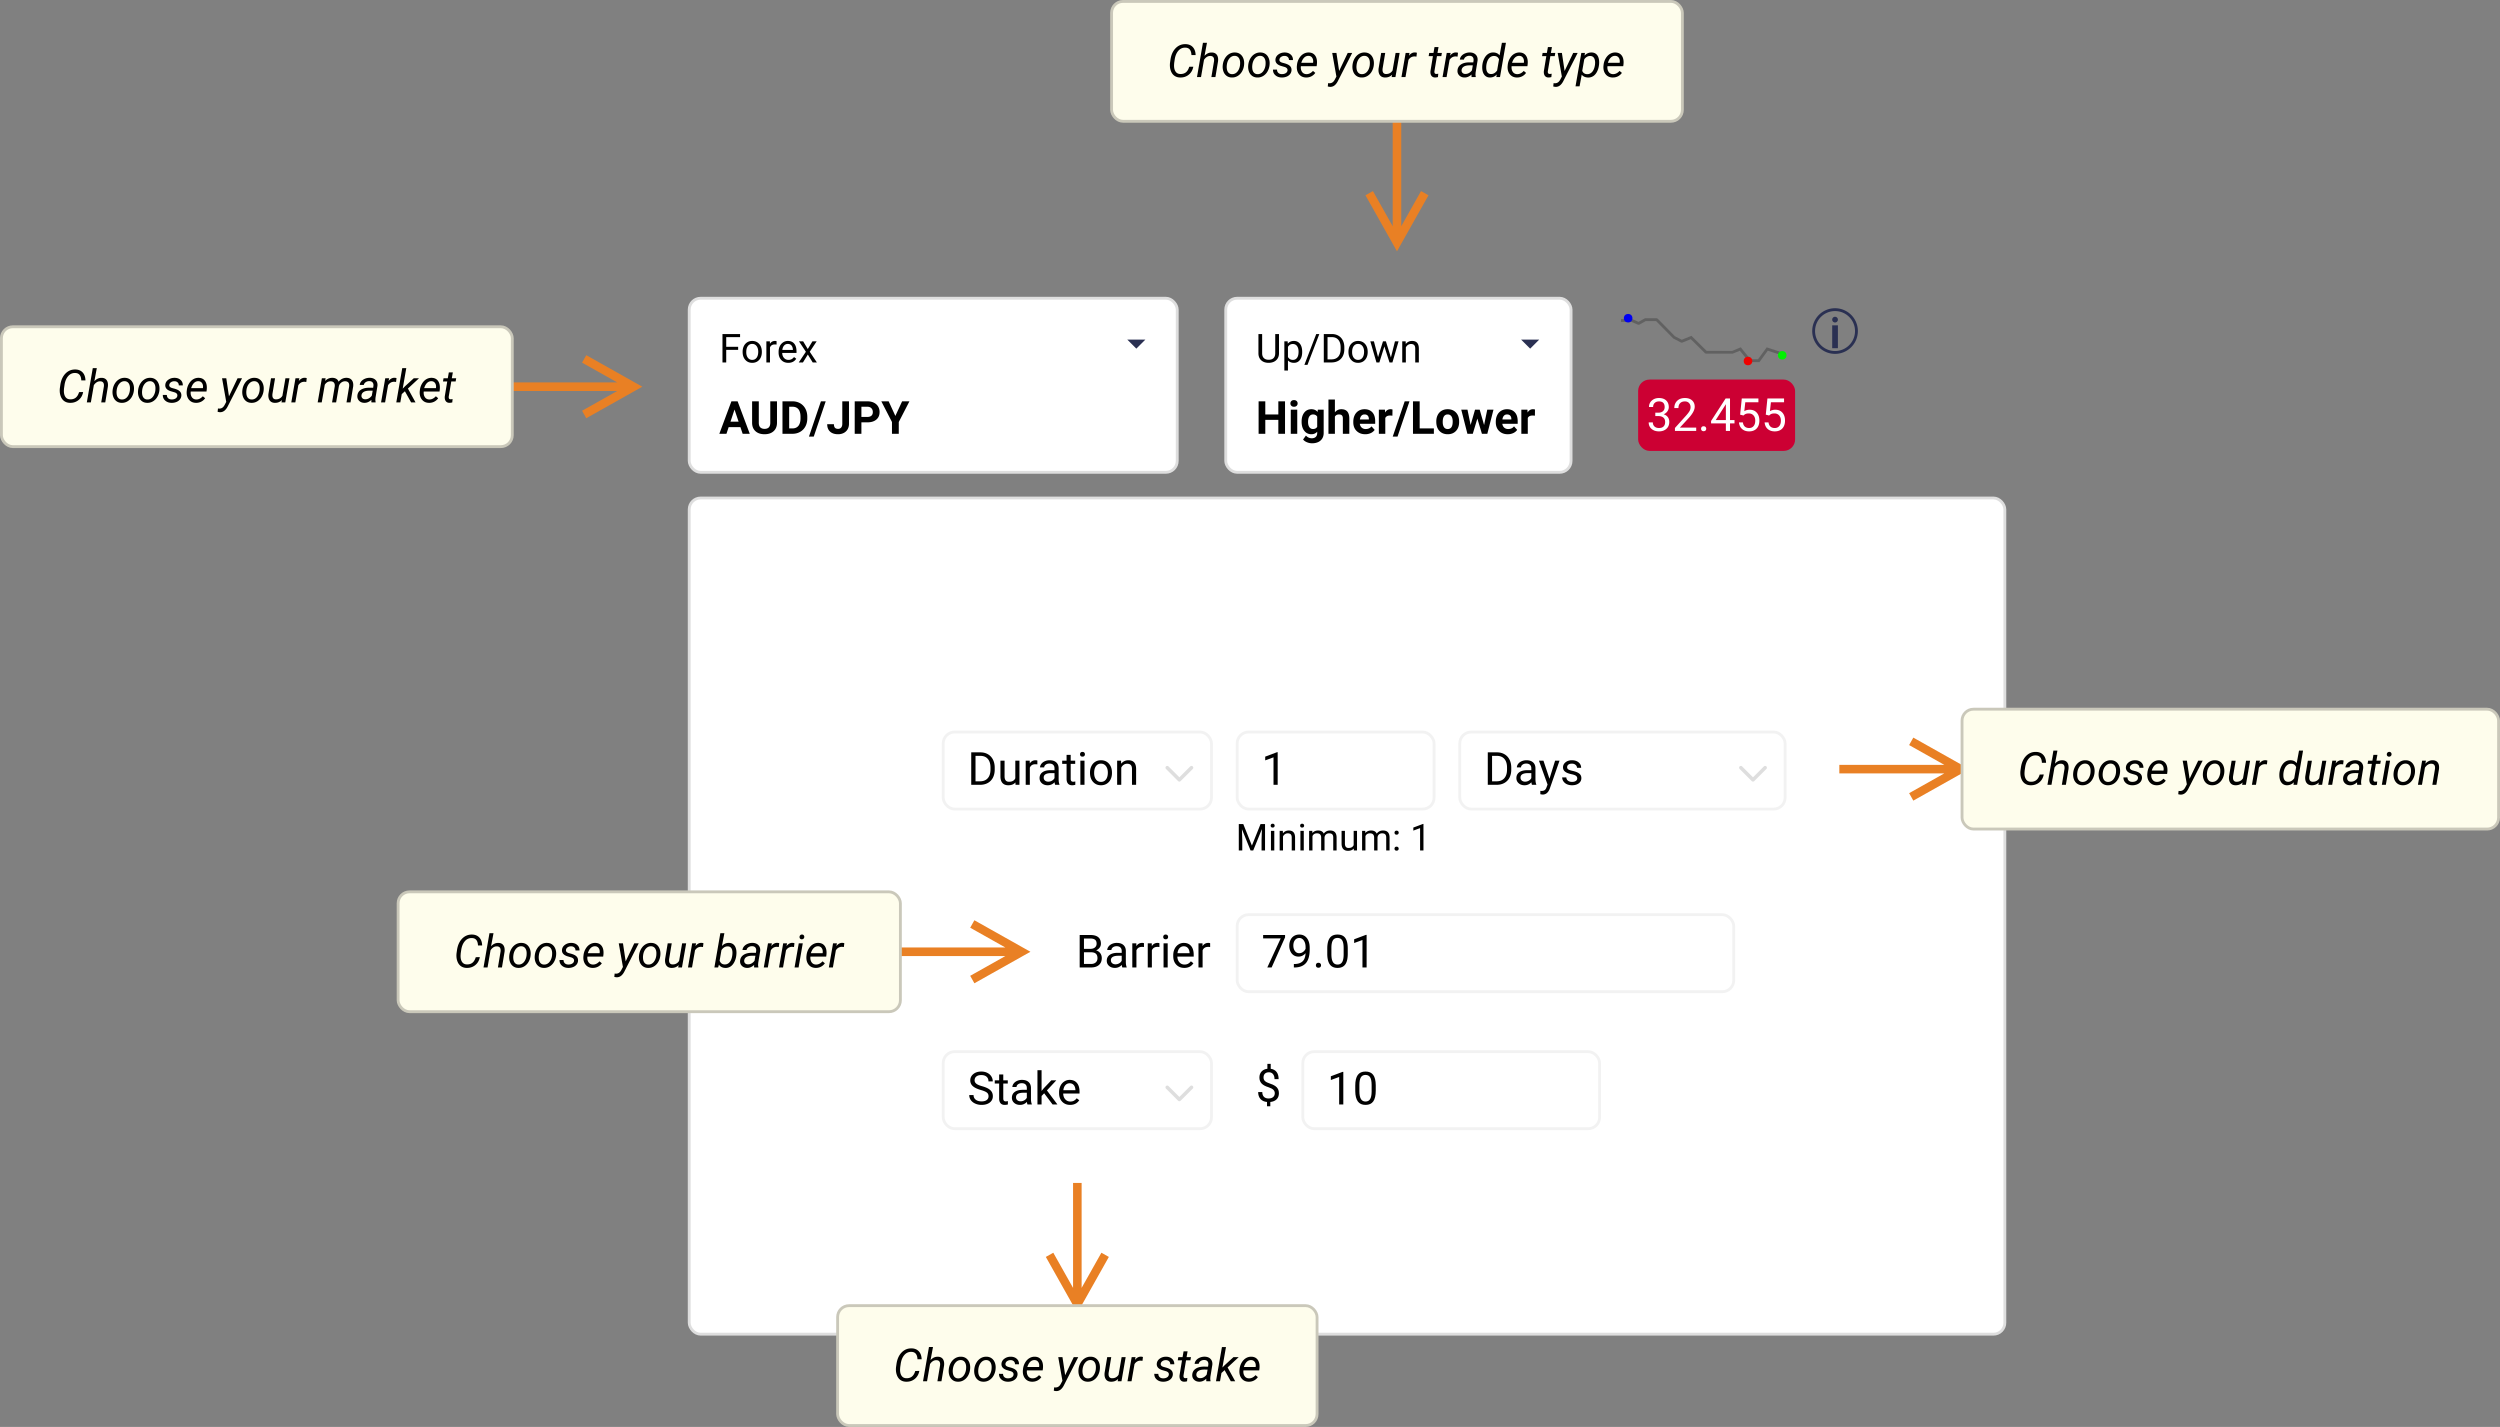 <svg width="876" height="500" xmlns="http://www.w3.org/2000/svg"><rect width="100%" height="100%" fill="#808080" stroke="none"/><g fill="none" fill-rule="evenodd"><g transform="translate(241 174)"><rect stroke="#DEDEDE" fill="#FFF" fill-rule="nonzero" x=".5" y=".5" width="461" height="293" rx="4"/><g transform="translate(215 194)"><rect stroke="#F2F2F2" x=".5" y=".5" width="104" height="27" rx="4"/><path d="M14.695 19h-1.453V9.367l-2.914 1.07V9.126l4.14-1.555h.227V19zm11.367-4.852c0 1.693-.289 2.951-.867 3.774-.578.823-1.481 1.234-2.71 1.234-1.214 0-2.113-.402-2.696-1.207-.583-.804-.885-2.006-.906-3.605v-1.93c0-1.672.289-2.914.867-3.726.578-.813 1.484-1.22 2.719-1.22 1.224 0 2.125.393 2.703 1.177.578.783.875 1.993.89 3.628v1.875zm-1.445-1.976c0-1.224-.172-2.116-.515-2.676-.344-.56-.888-.84-1.633-.84-.74 0-1.279.279-1.617.836-.339.557-.513 1.414-.524 2.57v2.313c0 1.23.179 2.137.535 2.723.357.586.897.879 1.621.879.714 0 1.244-.276 1.59-.829.347-.552.528-1.421.543-2.609v-2.367z" fill="#000"/></g><path d="M205.688 209.07c0-.479-.168-.882-.504-1.21-.336-.329-.903-.626-1.7-.891-1.109-.339-1.918-.78-2.425-1.324-.508-.545-.762-1.236-.762-2.075 0-.854.249-1.554.746-2.101.497-.547 1.181-.873 2.05-.977v-1.71h1.165v1.718c.875.12 1.556.487 2.043 1.102.487.614.73 1.455.73 2.523h-1.437c0-.734-.175-1.318-.524-1.75-.349-.432-.82-.648-1.414-.648-.62 0-1.093.16-1.422.48-.328.32-.492.767-.492 1.34 0 .531.173.954.52 1.27.346.315.916.601 1.71.859.795.258 1.415.541 1.86.851.445.31.773.67.984 1.082.211.412.317.894.317 1.446 0 .88-.265 1.588-.793 2.125-.529.536-1.27.854-2.223.953v1.492h-1.156v-1.492c-.969-.089-1.728-.434-2.277-1.035-.55-.602-.825-1.418-.825-2.45h1.446c0 .724.19 1.282.57 1.672.38.39.92.586 1.617.586.682 0 1.219-.164 1.61-.492.39-.328.585-.776.585-1.344z" fill="#000"/><g transform="translate(89 194)"><rect stroke="#F2F2F2" x=".5" y=".5" width="94" height="27" rx="4"/><path stroke="#DEDEDE" stroke-width="1.25" stroke-linecap="round" stroke-linejoin="round" d="M79 13l4.25 4.25L87.499 13"/><path d="M13.672 13.93c-1.287-.37-2.223-.825-2.809-1.364a2.605 2.605 0 0 1-.879-1.996c0-.896.358-1.636 1.075-2.222.716-.586 1.647-.88 2.793-.88.78 0 1.477.152 2.09.454.611.302 1.085.719 1.421 1.25.336.531.504 1.112.504 1.742H16.36c0-.687-.218-1.228-.656-1.621-.437-.393-1.055-.59-1.851-.59-.74 0-1.317.163-1.73.488-.415.326-.622.778-.622 1.356 0 .463.197.855.59 1.176.393.32 1.062.613 2.008.879.945.265 1.685.558 2.218.878.534.32.93.694 1.188 1.122.258.427.387.93.387 1.507 0 .922-.36 1.66-1.078 2.215-.72.555-1.68.832-2.883.832-.782 0-1.51-.15-2.188-.449-.677-.3-1.199-.71-1.566-1.23a3.003 3.003 0 0 1-.551-1.774h1.508c0 .688.254 1.23.762 1.629.507.398 1.186.598 2.035.598.791 0 1.398-.162 1.82-.485.422-.323.633-.763.633-1.32s-.195-.988-.586-1.293c-.39-.305-1.1-.605-2.125-.902zm7.875-5.43v2.047h1.578v1.117h-1.578v5.242c0 .339.07.593.21.762.141.17.381.254.72.254a3.5 3.5 0 0 0 .687-.094V19a4.19 4.19 0 0 1-1.11.156c-.645 0-1.132-.195-1.46-.586-.328-.39-.492-.945-.492-1.664v-5.242h-1.54v-1.117h1.54V8.5h1.445zM30.03 19c-.083-.167-.15-.464-.203-.89-.672.697-1.474 1.046-2.406 1.046-.833 0-1.517-.235-2.05-.707-.535-.471-.802-1.069-.802-1.793 0-.88.335-1.564 1.004-2.05.67-.488 1.61-.731 2.824-.731h1.407v-.664c0-.505-.151-.908-.453-1.207-.303-.3-.748-.45-1.336-.45-.516 0-.948.13-1.297.391-.35.26-.524.576-.524.946h-1.453c0-.422.15-.83.45-1.223.299-.393.705-.704 1.218-.934a4.1 4.1 0 0 1 1.692-.343c.974 0 1.737.243 2.289.73s.838 1.158.859 2.012v3.89c0 .776.099 1.394.297 1.852V19H30.03zm-2.398-1.102a2.54 2.54 0 0 0 1.289-.351c.406-.235.7-.54.883-.914v-1.735h-1.133c-1.771 0-2.656.519-2.656 1.555 0 .453.15.807.453 1.063.302.255.69.382 1.164.382zm8.242-2.812l-.906.945V19h-1.446V7h1.446v7.258l.773-.93 2.633-2.781h1.758l-3.29 3.531L40.517 19H38.82l-2.945-3.914zm9.102 4.07c-1.146 0-2.079-.376-2.797-1.129-.72-.752-1.078-1.759-1.078-3.02v-.265c0-.838.16-1.587.48-2.246a3.748 3.748 0 0 1 1.344-1.547 3.378 3.378 0 0 1 1.87-.558c1.1 0 1.954.362 2.563 1.086.61.724.914 1.76.914 3.109v.601h-5.726c.02.834.264 1.507.73 2.02.466.513 1.059.77 1.778.77.51 0 .942-.105 1.297-.313.354-.208.664-.484.93-.828l.882.687c-.708 1.089-1.77 1.633-3.187 1.633zm-.18-7.578c-.583 0-1.073.212-1.469.637-.396.424-.64 1.02-.734 1.785h4.234v-.11c-.042-.734-.24-1.303-.594-1.706-.354-.404-.833-.606-1.437-.606z" fill="#000"/></g><g transform="translate(192 146)"><rect stroke="#F2F2F2" x=".5" y=".5" width="174" height="27" rx="4"/><path d="M17.29 8.438L12.577 19h-1.515l4.695-10.188H9.602V7.625h7.687v.813zM24.468 14c-.302.36-.663.648-1.082.867-.42.219-.88.328-1.38.328-.655 0-1.227-.161-1.714-.484-.487-.323-.863-.777-1.129-1.363a4.648 4.648 0 0 1-.398-1.942c0-.76.144-1.445.433-2.054.29-.61.7-1.076 1.23-1.399.532-.323 1.152-.484 1.86-.484 1.125 0 2.012.42 2.66 1.261.649.842.973 1.989.973 3.442v.422c0 2.213-.438 3.83-1.313 4.847-.875 1.019-2.195 1.54-3.96 1.567h-.282v-1.219h.305c1.193-.02 2.11-.332 2.75-.934.64-.601.99-1.553 1.047-2.855zm-2.227 0c.485 0 .931-.148 1.34-.445.409-.297.707-.664.895-1.102v-.578c0-.948-.206-1.719-.618-2.313-.411-.593-.932-.89-1.562-.89-.636 0-1.146.243-1.531.73-.386.487-.578 1.13-.578 1.926 0 .776.186 1.415.558 1.918.372.503.871.754 1.496.754zm5.852 4.242c0-.25.074-.458.222-.625.149-.166.371-.25.668-.25.297 0 .523.084.676.25.154.167.23.375.23.625 0 .24-.076.44-.23.602-.153.161-.379.242-.676.242-.297 0-.52-.08-.668-.242a.855.855 0 0 1-.222-.602zm11.164-4.094c0 1.693-.29 2.951-.867 3.774-.579.823-1.482 1.234-2.711 1.234-1.214 0-2.112-.402-2.696-1.207-.583-.804-.885-2.006-.906-3.605v-1.93c0-1.672.29-2.914.867-3.726.578-.813 1.485-1.22 2.72-1.22 1.223 0 2.124.393 2.702 1.177.578.783.875 1.993.89 3.628v1.875zm-1.446-1.976c0-1.224-.171-2.116-.515-2.676s-.888-.84-1.633-.84c-.74 0-1.279.279-1.617.836-.339.557-.513 1.414-.524 2.57v2.313c0 1.23.179 2.137.536 2.723.356.586.897.879 1.62.879.714 0 1.244-.276 1.59-.829.347-.552.528-1.421.544-2.609v-2.367zM45.86 19h-1.453V9.367l-2.914 1.07V9.126l4.14-1.555h.227V19z" fill="#000"/></g><path d="M137.32 165v-11.375h3.72c1.233 0 2.162.255 2.784.766.623.51.934 1.265.934 2.265a2.31 2.31 0 0 1-.453 1.41c-.302.41-.714.726-1.235.95.615.172 1.1.498 1.457.98s.536 1.056.536 1.723c0 1.02-.331 1.823-.993 2.406-.661.583-1.596.875-2.804.875h-3.946zm1.5-5.32v4.093h2.477c.698 0 1.249-.18 1.652-.543.404-.362.606-.86.606-1.496 0-1.37-.745-2.054-2.235-2.054h-2.5zm0-1.203h2.266c.656 0 1.18-.164 1.574-.493.393-.328.59-.773.59-1.336 0-.625-.182-1.079-.547-1.363-.364-.284-.92-.426-1.664-.426h-2.219v3.618zM152.273 165c-.083-.167-.15-.464-.203-.89-.672.697-1.474 1.046-2.406 1.046-.833 0-1.517-.235-2.05-.707-.535-.471-.802-1.069-.802-1.793 0-.88.335-1.564 1.004-2.05.67-.488 1.611-.731 2.825-.731h1.406v-.664c0-.505-.151-.908-.453-1.207-.302-.3-.748-.45-1.336-.45-.516 0-.948.13-1.297.391-.349.26-.524.576-.524.946h-1.453c0-.422.15-.83.45-1.223.3-.393.705-.704 1.218-.934a4.1 4.1 0 0 1 1.692-.343c.974 0 1.737.243 2.289.73s.838 1.158.86 2.012v3.89c0 .776.098 1.394.296 1.852V165h-1.516zm-2.398-1.102a2.54 2.54 0 0 0 1.29-.351c.405-.235.7-.54.882-.914v-1.735h-1.133c-1.77 0-2.656.519-2.656 1.555 0 .453.15.807.453 1.063.302.255.69.382 1.164.382zm9.969-6.054a4.331 4.331 0 0 0-.711-.055c-.948 0-1.591.404-1.93 1.211v6h-1.445v-8.453h1.406l.024.976c.473-.755 1.145-1.132 2.015-1.132.281 0 .495.036.64.109v1.344zm5.414 0a4.331 4.331 0 0 0-.711-.055c-.948 0-1.591.404-1.93 1.211v6h-1.445v-8.453h1.406l.024.976c.474-.755 1.145-1.132 2.015-1.132.281 0 .495.036.64.109v1.344zm2.898 7.156h-1.445v-8.453h1.445V165zm-1.562-10.695c0-.235.071-.433.215-.594.143-.162.355-.242.636-.242.282 0 .495.08.64.242.147.161.22.36.22.594 0 .234-.073.43-.22.586-.145.156-.358.234-.64.234-.28 0-.493-.078-.636-.234a.834.834 0 0 1-.215-.586zm7.383 10.851c-1.146 0-2.079-.376-2.797-1.129-.72-.752-1.078-1.759-1.078-3.02v-.265c0-.838.16-1.587.48-2.246a3.748 3.748 0 0 1 1.344-1.547 3.378 3.378 0 0 1 1.87-.558c1.1 0 1.954.362 2.563 1.086.61.724.914 1.76.914 3.109v.601h-5.726c.02.834.264 1.507.73 2.02.466.513 1.059.77 1.778.77.51 0 .942-.105 1.297-.313.354-.208.664-.484.93-.828l.882.687c-.708 1.089-1.77 1.633-3.187 1.633zm-.18-7.578c-.583 0-1.073.212-1.469.637-.396.424-.64 1.02-.734 1.785h4.234v-.11c-.042-.734-.24-1.303-.594-1.706-.354-.404-.833-.606-1.437-.606zm9.234.266a4.331 4.331 0 0 0-.71-.055c-.949 0-1.592.404-1.93 1.211v6h-1.446v-8.453h1.407l.023.976c.474-.755 1.146-1.132 2.016-1.132.28 0 .494.036.64.109v1.344z" fill="#000"/><g transform="translate(270 82)"><rect stroke="#F2F2F2" x=".5" y=".5" width="114" height="27" rx="4"/><path stroke="#DEDEDE" stroke-width="1.25" stroke-linecap="round" stroke-linejoin="round" d="M99 13l4.25 4.25 4.249-4.25"/><path d="M10.32 19V7.625h3.211c.99 0 1.865.219 2.625.656a4.438 4.438 0 0 1 1.762 1.867c.414.808.624 1.735.629 2.782v.726c0 1.073-.207 2.013-.621 2.82a4.369 4.369 0 0 1-1.774 1.86c-.768.432-1.662.654-2.683.664H10.32zm1.5-10.14v8.913h1.578c1.157 0 2.056-.359 2.7-1.078.643-.718.965-1.742.965-3.07v-.664c0-1.292-.304-2.296-.91-3.012-.607-.716-1.468-1.08-2.583-1.09h-1.75zM25.805 19c-.084-.167-.151-.464-.203-.89-.672.697-1.474 1.046-2.407 1.046-.833 0-1.517-.235-2.05-.707-.534-.471-.801-1.069-.801-1.793 0-.88.334-1.564 1.004-2.05.669-.488 1.61-.731 2.824-.731h1.406v-.664c0-.505-.15-.908-.453-1.207-.302-.3-.747-.45-1.336-.45-.516 0-.948.13-1.297.391-.349.26-.523.576-.523.946h-1.453c0-.422.15-.83.449-1.223.3-.393.706-.704 1.219-.934a4.1 4.1 0 0 1 1.691-.343c.974 0 1.737.243 2.29.73.551.487.838 1.158.858 2.012v3.89c0 .776.1 1.394.297 1.852V19h-1.515zm-2.399-1.102a2.54 2.54 0 0 0 1.29-.351c.406-.235.7-.54.882-.914v-1.735h-1.133c-1.77 0-2.656.519-2.656 1.555 0 .453.151.807.453 1.063.302.255.69.382 1.164.382zm8.532-1.015l1.968-6.336h1.547l-3.398 9.758c-.526 1.406-1.362 2.11-2.508 2.11l-.274-.024-.539-.102v-1.172l.391.031c.49 0 .871-.099 1.145-.296.273-.198.498-.56.675-1.086l.32-.86-3.015-8.36h1.578l2.11 6.337zm9.726-.125c0-.39-.147-.694-.441-.91-.295-.216-.808-.403-1.54-.559-.731-.156-1.312-.344-1.742-.562-.43-.22-.747-.48-.953-.782-.205-.302-.308-.661-.308-1.078 0-.693.293-1.278.879-1.758.586-.479 1.334-.718 2.246-.718.958 0 1.735.247 2.332.742.596.495.894 1.127.894 1.898h-1.453c0-.396-.168-.737-.504-1.023-.336-.287-.759-.43-1.27-.43-.525 0-.937.115-1.234.344-.297.229-.445.529-.445.898 0 .35.138.612.414.79.276.176.775.346 1.496.507.722.162 1.306.354 1.754.578.448.224.78.494.996.809.216.315.324.7.324 1.152 0 .755-.302 1.36-.906 1.817-.604.455-1.388.683-2.351.683-.678 0-1.276-.12-1.797-.36a2.922 2.922 0 0 1-1.223-1.003 2.42 2.42 0 0 1-.441-1.395h1.445c.026.485.22.869.582 1.153.362.284.84.426 1.434.426.546 0 .985-.111 1.316-.332.33-.222.496-.517.496-.887z" fill="#000"/></g><path d="M194.647 114.758l3.021 7.54 3.022-7.54h1.58V124h-1.218v-3.6l.114-3.884-3.034 7.484h-.933l-3.028-7.465.12 3.866V124h-1.218v-9.242h1.574zM205.514 124h-1.174v-6.868h1.174V124zm-1.27-8.69c0-.19.059-.351.175-.482.117-.132.289-.197.518-.197.228 0 .402.065.52.197a.694.694 0 0 1 .178.482c0 .19-.06.35-.178.476-.118.127-.292.19-.52.19-.229 0-.401-.063-.518-.19a.678.678 0 0 1-.174-.476zm4.26 1.822l.038.863c.525-.66 1.21-.99 2.057-.99 1.451 0 2.183.819 2.196 2.456V124h-1.174v-4.545c-.005-.495-.118-.861-.34-1.098-.222-.237-.568-.356-1.038-.356-.38 0-.715.102-1.003.305-.288.203-.512.47-.673.8V124h-1.174v-6.868h1.11zm7.338 6.868h-1.175v-6.868h1.175V124zm-1.27-8.69c0-.19.058-.351.175-.482.116-.132.289-.197.517-.197.229 0 .402.065.52.197a.694.694 0 0 1 .178.482c0 .19-.059.35-.177.476-.119.127-.292.19-.52.19-.23 0-.402-.063-.518-.19a.678.678 0 0 1-.175-.476zm4.253 1.822l.032.762c.504-.593 1.183-.89 2.038-.89.96 0 1.614.369 1.961 1.105.228-.33.526-.596.892-.8.366-.203.799-.304 1.298-.304 1.506 0 2.272.798 2.298 2.393V124h-1.175v-4.532c0-.491-.112-.858-.336-1.102-.224-.243-.6-.365-1.13-.365-.436 0-.798.13-1.085.39-.288.261-.455.611-.502 1.051V124h-1.18v-4.5c0-1-.49-1.499-1.467-1.499-.77 0-1.297.328-1.58.984V124h-1.175v-6.868h1.111zm14.53 6.189c-.457.537-1.128.806-2.012.806-.732 0-1.29-.213-1.673-.638-.383-.425-.576-1.055-.58-1.888v-4.47h1.174v4.438c0 1.04.423 1.561 1.27 1.561.896 0 1.493-.334 1.79-1.003v-4.995h1.174V124h-1.118l-.025-.68zm4.03-6.19l.032.763c.504-.593 1.183-.89 2.038-.89.96 0 1.614.369 1.962 1.105.228-.33.525-.596.891-.8.366-.203.8-.304 1.298-.304 1.507 0 2.273.798 2.298 2.393V124h-1.174v-4.532c0-.491-.112-.858-.336-1.102-.225-.243-.601-.365-1.13-.365-.436 0-.798.13-1.086.39-.288.261-.455.611-.501 1.051V124h-1.18v-4.5c0-1-.49-1.499-1.467-1.499-.77 0-1.297.328-1.58.984V124h-1.175v-6.868h1.11zm10.252 6.253c0-.203.06-.372.181-.508.12-.135.302-.203.543-.203.241 0 .424.068.549.203a.72.72 0 0 1 .187.508.681.681 0 0 1-.187.489c-.125.131-.308.197-.55.197-.24 0-.421-.066-.542-.197a.695.695 0 0 1-.18-.489zm.007-5.605c0-.203.06-.372.18-.508.121-.135.302-.203.543-.203.241 0 .424.068.55.203a.72.72 0 0 1 .187.508.681.681 0 0 1-.188.49c-.125.13-.308.196-.549.196-.241 0-.422-.066-.543-.197a.695.695 0 0 1-.18-.489zM257.78 124h-1.18v-7.827l-2.369.87v-1.066l3.365-1.264h.184V124z" fill="#000"/><g transform="translate(192 82)"><rect stroke="#F2F2F2" x=".5" y=".5" width="69" height="27" rx="4"/><path fill="#000" d="M14.695 19h-1.453V9.367l-2.914 1.07V9.126l4.14-1.555h.227z"/></g><g transform="translate(89 82)"><rect stroke="#F2F2F2" x=".5" y=".5" width="94" height="27" rx="4"/><path stroke="#DEDEDE" stroke-width="1.25" stroke-linecap="round" stroke-linejoin="round" d="M79 13l4.25 4.25L87.499 13"/><path d="M10.32 19V7.625h3.211c.99 0 1.865.219 2.625.656a4.438 4.438 0 0 1 1.762 1.867c.414.808.624 1.735.629 2.782v.726c0 1.073-.207 2.013-.621 2.82a4.369 4.369 0 0 1-1.774 1.86c-.768.432-1.662.654-2.683.664H10.32zm1.5-10.14v8.913h1.578c1.157 0 2.056-.359 2.7-1.078.643-.718.965-1.742.965-3.07v-.664c0-1.292-.304-2.296-.91-3.012-.607-.716-1.468-1.08-2.583-1.09h-1.75zm13.985 9.304c-.563.662-1.388.992-2.477.992-.9 0-1.587-.261-2.058-.785-.472-.523-.71-1.298-.715-2.324v-5.5H22v5.46c0 1.282.52 1.923 1.563 1.923 1.104 0 1.838-.412 2.203-1.235v-6.148h1.445V19h-1.375l-.031-.836zm7.687-6.32a4.331 4.331 0 0 0-.71-.055c-.949 0-1.592.404-1.93 1.211v6h-1.446v-8.453h1.407l.023.976c.474-.755 1.146-1.132 2.016-1.132.28 0 .494.036.64.109v1.344zM39.727 19c-.084-.167-.151-.464-.204-.89-.671.697-1.474 1.046-2.406 1.046-.833 0-1.517-.235-2.05-.707-.534-.471-.801-1.069-.801-1.793 0-.88.334-1.564 1.004-2.05.669-.488 1.61-.731 2.824-.731H39.5v-.664c0-.505-.151-.908-.453-1.207-.302-.3-.748-.45-1.336-.45-.516 0-.948.13-1.297.391-.349.26-.523.576-.523.946h-1.453c0-.422.15-.83.449-1.223.3-.393.705-.704 1.218-.934a4.1 4.1 0 0 1 1.692-.343c.974 0 1.737.243 2.289.73s.838 1.158.86 2.012v3.89c0 .776.098 1.394.296 1.852V19h-1.515zm-2.399-1.102a2.54 2.54 0 0 0 1.29-.351c.405-.235.7-.54.882-.914v-1.735h-1.133c-1.77 0-2.656.519-2.656 1.555 0 .453.151.807.453 1.063.302.255.69.382 1.164.382zM45.172 8.5v2.047h1.578v1.117h-1.578v5.242c0 .339.07.593.21.762.141.17.381.254.72.254a3.5 3.5 0 0 0 .687-.094V19a4.19 4.19 0 0 1-1.11.156c-.645 0-1.132-.195-1.46-.586-.328-.39-.492-.945-.492-1.664v-5.242h-1.54v-1.117h1.54V8.5h1.445zM50.008 19h-1.446v-8.453h1.446V19zM48.445 8.305c0-.235.072-.433.215-.594.143-.162.356-.242.637-.242s.495.08.64.242c.146.161.22.36.22.594 0 .234-.074.43-.22.586-.145.156-.359.234-.64.234s-.494-.078-.637-.234a.834.834 0 0 1-.215-.586zm3.492 6.39c0-.828.163-1.573.489-2.234.325-.662.778-1.172 1.36-1.531.58-.36 1.243-.54 1.987-.54 1.151 0 2.082.4 2.793 1.196.711.797 1.067 1.857 1.067 3.18v.101c0 .823-.158 1.561-.473 2.215a3.589 3.589 0 0 1-1.351 1.527c-.586.365-1.26.547-2.02.547-1.146 0-2.074-.398-2.785-1.195-.711-.797-1.066-1.852-1.066-3.164v-.102zm1.454.172c0 .938.217 1.69.652 2.258.435.568 1.017.852 1.746.852.734 0 1.318-.288 1.75-.864.432-.575.648-1.381.648-2.418 0-.927-.22-1.678-.66-2.254-.44-.575-1.024-.863-1.754-.863-.713 0-1.289.284-1.726.852-.438.567-.656 1.38-.656 2.437zm9.422-4.32l.046 1.062c.646-.812 1.49-1.218 2.532-1.218 1.786 0 2.687 1.007 2.703 3.023V19h-1.446v-5.594c-.005-.61-.144-1.06-.418-1.351-.273-.292-.699-.438-1.277-.438-.469 0-.88.125-1.234.375s-.63.578-.828.985V19h-1.446v-8.453h1.367z" fill="#000"/></g></g><g transform="translate(574 108)"><rect fill="#C03" y="25" width="55" height="25" rx="4"/><path d="M6.016 36.61h1.086c.682-.011 1.218-.19 1.609-.54.39-.349.586-.82.586-1.414 0-1.333-.664-2-1.992-2-.625 0-1.124.179-1.496.535-.373.357-.559.83-.559 1.418H3.805c0-.9.33-1.65.988-2.246.659-.596 1.496-.894 2.512-.894 1.073 0 1.914.284 2.523.851.61.568.914 1.357.914 2.367 0 .495-.16.974-.48 1.438-.32.464-.757.81-1.309 1.04.625.197 1.108.525 1.45.983.34.459.511 1.019.511 1.68 0 1.021-.333 1.83-1 2.43-.667.599-1.534.898-2.602.898-1.067 0-1.936-.289-2.605-.867-.67-.578-1.004-1.341-1.004-2.289h1.453c0 .599.196 1.078.586 1.438.39.359.914.539 1.57.539.698 0 1.232-.183 1.602-.547.37-.365.555-.888.555-1.57 0-.662-.203-1.17-.61-1.524-.406-.354-.992-.537-1.757-.547H6.016v-1.18.001zM20.352 43h-7.454v-1.04l3.938-4.374c.583-.662.986-1.2 1.207-1.613.221-.414.332-.843.332-1.286 0-.593-.18-1.08-.54-1.46-.358-.38-.838-.57-1.437-.57-.718 0-1.277.204-1.675.613-.399.408-.598.977-.598 1.707H12.68c0-1.047.337-1.894 1.011-2.54.675-.645 1.577-.968 2.707-.968 1.058 0 1.894.277 2.508.832.615.554.922 1.293.922 2.215 0 1.12-.713 2.453-2.14 4L14.64 41.82h5.71V43h.002zm1.71-.758c0-.25.075-.458.223-.625.149-.166.371-.25.668-.25.297 0 .522.084.676.25.154.167.23.375.23.625 0 .24-.076.44-.23.602-.154.161-.379.242-.676.242-.297 0-.52-.08-.668-.242a.855.855 0 0 1-.222-.602h-.001zm10.133-3.062h1.578v1.18h-1.578V43h-1.453v-2.64h-5.18v-.852l5.094-7.883h1.54v7.555h-.001zm-4.992 0h3.54v-5.578l-.173.312-3.367 5.266zm8.54-1.883l.577-5.672h5.828v1.336h-4.601l-.344 3.101c.557-.328 1.19-.492 1.899-.492 1.036 0 1.859.343 2.468 1.028.61.685.914 1.61.914 2.777 0 1.172-.316 2.095-.949 2.77-.633.674-1.517 1.011-2.652 1.011-1.005 0-1.826-.278-2.461-.836-.636-.557-.998-1.328-1.086-2.312h1.367c.089.65.32 1.142.695 1.472.375.331.87.497 1.485.497.672 0 1.199-.23 1.582-.688.383-.458.574-1.091.574-1.898 0-.76-.207-1.371-.621-1.832-.414-.461-.965-.692-1.652-.692-.63 0-1.125.138-1.485.414l-.383.313-1.156-.297h.001zm8.984 0l.578-5.672h5.828v1.336H46.53l-.344 3.101c.558-.328 1.19-.492 1.899-.492 1.036 0 1.86.343 2.469 1.028.61.685.914 1.61.914 2.777 0 1.172-.317 2.095-.95 2.77-.632.674-1.516 1.011-2.652 1.011-1.005 0-1.825-.278-2.46-.836-.636-.557-.998-1.328-1.087-2.312h1.367c.089.65.32 1.142.696 1.472.375.331.87.497 1.484.497.672 0 1.2-.23 1.582-.688.383-.458.574-1.091.574-1.898 0-.76-.207-1.371-.62-1.832-.415-.461-.965-.692-1.653-.692-.63 0-1.125.138-1.484.414l-.383.313-1.156-.297h.001z" fill="#FFF" fill-rule="nonzero"/><path d="M69 15a7 7 0 1 0 0-14 7 7 0 0 0 0 14zm0 1a8 8 0 1 1 0-16 8 8 0 0 1 0 16zM68 6h2v8h-2V6zm1-1a1 1 0 1 1 0-2 1 1 0 0 1 0 2z" fill="#2A3052" fill-rule="nonzero"/></g><g transform="translate(568 110)"><path fill="#616161" d="M.012 2.798v-1h3.776l.198.04 2.155.931 2.145-1.197.243-.064h3.967l.356.149 6.045 6.16 2.392 1.233 3.39-1.375 5.31 5.26 8.937.038 3.034-1.281 3.397 4.2h2.648l3.045-4.181 5.964 1.954-.312.95-5.272-1.728-2.916 4.005h-3.395l-.389-.186-3.078-3.804-2.532 1.032h-9.338l-.351-.145-4.988-4.94-2.99 1.214-.417-.019-2.724-1.43-6.025-6.106H8.66L6.413 3.762l-.442.023-2.287-.987z"/><circle fill="#F00100" cx="44.5" cy="16.5" r="1.5"/><circle fill="#00F000" cx="56.5" cy="14.5" r="1.5"/><circle fill="#0000F0" cx="2.5" cy="1.5" r="1.5"/></g><g transform="translate(429 104)"><rect stroke="#DEDEDE" fill="#FFF" fill-rule="nonzero" x=".5" y=".5" width="121" height="61" rx="4"/><path fill="#2A3052" d="M104 15l3.167 3.167L110.334 15z"/><path d="M21.273 48H18.93v-4.875h-4.57V48h-2.344V36.625h2.343v4.61h4.57v-4.61h2.344V48zm4.282 0h-2.266v-8.453h2.266V48zm-2.399-10.64c0-.34.114-.618.34-.837.227-.218.535-.328.926-.328.385 0 .693.11.922.328.229.22.343.498.343.836 0 .344-.115.625-.347.844-.232.219-.538.328-.918.328s-.686-.11-.918-.328a1.108 1.108 0 0 1-.348-.844zm3.93 6.35c0-1.296.309-2.34.926-3.132.617-.792 1.449-1.187 2.496-1.187.927 0 1.648.317 2.164.953l.094-.797h2.047v8.172c0 .74-.168 1.383-.504 1.93a3.236 3.236 0 0 1-1.418 1.25c-.61.286-1.323.43-2.141.43-.62 0-1.224-.125-1.813-.372-.588-.247-1.033-.566-1.335-.957l1-1.375c.562.63 1.244.945 2.046.945.6 0 1.066-.16 1.399-.48.333-.32.5-.775.5-1.363v-.454c-.521.589-1.206.883-2.055.883-1.015 0-1.837-.397-2.465-1.191-.627-.794-.941-1.848-.941-3.16v-.094zm2.258.165c0 .766.153 1.366.46 1.8.308.436.73.653 1.266.653.688 0 1.18-.258 1.477-.773V42c-.302-.516-.79-.773-1.461-.773-.542 0-.968.22-1.277.664-.31.442-.465 1.104-.465 1.984zm9.406-3.406c.599-.719 1.352-1.078 2.258-1.078 1.833 0 2.763 1.065 2.789 3.195V48h-2.258v-5.352c0-.484-.104-.842-.312-1.074-.209-.232-.555-.347-1.04-.347-.661 0-1.14.255-1.437.765V48h-2.258V36h2.258v4.469zm10.64 7.687c-1.239 0-2.248-.38-3.027-1.14-.778-.76-1.168-1.774-1.168-3.04v-.218c0-.85.164-1.608.492-2.278a3.612 3.612 0 0 1 1.395-1.546c.602-.362 1.288-.543 2.059-.543 1.156 0 2.066.364 2.73 1.093.664.73.996 1.763.996 3.102v.922h-5.383c.073.552.293.995.66 1.328.368.333.833.5 1.395.5.87 0 1.55-.315 2.04-.945l1.108 1.242a3.39 3.39 0 0 1-1.374 1.12 4.511 4.511 0 0 1-1.922.403zm-.257-6.937c-.448 0-.811.15-1.09.453-.279.302-.457.734-.535 1.297h3.14v-.18c-.01-.5-.145-.887-.406-1.16-.26-.274-.63-.41-1.11-.41zm9.765.445a6.134 6.134 0 0 0-.812-.062c-.854 0-1.414.289-1.68.867V48h-2.258v-8.453h2.133l.063 1.008c.453-.776 1.08-1.164 1.883-1.164.25 0 .484.033.703.101l-.032 2.172zm1.797 7.313h-1.68l4.188-12.352h1.68l-4.188 12.352zm7.758-2.86h4.977V48h-7.32V36.625h2.343v9.492zm5.82-2.422c0-.838.162-1.586.485-2.242a3.546 3.546 0 0 1 1.394-1.523c.607-.36 1.312-.54 2.114-.54 1.14 0 2.071.35 2.793 1.047.721.698 1.123 1.646 1.207 2.844l.015.578c0 1.297-.362 2.338-1.086 3.121-.724.784-1.695 1.176-2.914 1.176s-2.191-.39-2.918-1.172c-.726-.78-1.09-1.843-1.09-3.187v-.102zm2.258.164c0 .802.151 1.416.453 1.84.302.425.735.637 1.297.637.547 0 .974-.21 1.281-.629.308-.42.461-1.09.461-2.012 0-.786-.153-1.396-.46-1.828-.308-.432-.74-.648-1.297-.648-.552 0-.98.215-1.282.644-.302.43-.453 1.095-.453 1.996zm14.492 1.07l1.11-5.382h2.18L92.156 48h-1.89l-1.602-5.32L87.062 48H85.18l-2.157-8.453h2.18l1.102 5.375 1.547-5.375h1.632l1.54 5.383zm8.297 3.227c-1.24 0-2.248-.38-3.027-1.14-.779-.76-1.168-1.774-1.168-3.04v-.218c0-.85.164-1.608.492-2.278a3.612 3.612 0 0 1 1.395-1.546c.601-.362 1.287-.543 2.058-.543 1.157 0 2.067.364 2.73 1.093.665.73.997 1.763.997 3.102v.922h-5.383c.073.552.293.995.66 1.328.367.333.832.5 1.395.5.87 0 1.55-.315 2.039-.945l1.11 1.242a3.39 3.39 0 0 1-1.376 1.12 4.511 4.511 0 0 1-1.922.403zm-.257-6.937c-.448 0-.812.15-1.09.453-.279.302-.457.734-.535 1.297h3.14v-.18c-.01-.5-.146-.887-.406-1.16-.26-.274-.63-.41-1.11-.41zm9.765.445a6.134 6.134 0 0 0-.812-.062c-.855 0-1.414.289-1.68.867V48h-2.258v-8.453h2.133l.062 1.008c.454-.776 1.081-1.164 1.883-1.164.25 0 .485.033.703.101l-.03 2.172zM19.162 13.047v6.767c-.004.94-.3 1.707-.885 2.304-.586.597-1.38.932-2.382 1.005l-.35.014c-1.088 0-1.956-.294-2.604-.882-.647-.588-.975-1.397-.984-2.427v-6.781h1.299v6.74c0 .72.198 1.28.595 1.678.396.4.961.598 1.695.598.743 0 1.311-.198 1.705-.594.395-.397.592-.955.592-1.675v-6.747h1.32zm8.121 6.337c0 1.125-.257 2.032-.772 2.72-.515.689-1.212 1.033-2.092 1.033-.898 0-1.604-.285-2.12-.855v3.562h-1.264v-10.24h1.155l.062.82c.515-.638 1.23-.957 2.146-.957.89 0 1.592.335 2.11 1.005.517.67.775 1.602.775 2.796v.116zm-1.264-.144c0-.834-.178-1.492-.534-1.975-.355-.483-.843-.725-1.463-.725-.765 0-1.34.34-1.722 1.019v3.534c.378.674.957 1.011 1.736 1.011.606 0 1.088-.24 1.446-.72.358-.481.537-1.196.537-2.144zm3.124 4.614h-1.087l4.156-10.807h1.08l-4.15 10.807zM34.857 23v-9.953h2.81c.866 0 1.631.191 2.297.574.665.383 1.18.927 1.541 1.634.363.706.546 1.517.55 2.433v.636c0 .939-.18 1.762-.543 2.468a3.823 3.823 0 0 1-1.552 1.627c-.672.378-1.454.572-2.348.581h-2.755zm1.313-8.873v7.8h1.38c1.013 0 1.8-.315 2.363-.944.562-.629.844-1.524.844-2.686v-.581c0-1.13-.266-2.009-.797-2.635-.53-.627-1.284-.945-2.259-.954H36.17zm7.335 5.106c0-.724.142-1.376.427-1.955a3.187 3.187 0 0 1 1.19-1.34c.508-.314 1.088-.471 1.74-.471 1.006 0 1.821.348 2.443 1.046.622.697.933 1.624.933 2.782v.089c0 .72-.138 1.366-.413 1.938a3.14 3.14 0 0 1-1.183 1.336c-.513.32-1.102.479-1.767.479-1.003 0-1.815-.349-2.437-1.046-.622-.697-.933-1.62-.933-2.769v-.089zm1.271.15c0 .821.19 1.48.571 1.976.38.497.89.745 1.528.745.643 0 1.153-.251 1.531-.755.379-.503.568-1.209.568-2.116 0-.81-.193-1.468-.578-1.972-.385-.503-.897-.755-1.535-.755-.624 0-1.128.248-1.51.745-.383.497-.575 1.208-.575 2.133zm13.597 1.874l1.422-5.653h1.265L58.906 23h-1.025l-1.798-5.605L54.333 23h-1.025l-2.147-7.396h1.258l1.456 5.537 1.723-5.537h1.018l1.757 5.653zm5.168-5.653l.041.93c.565-.712 1.303-1.067 2.215-1.067 1.563 0 2.351.882 2.365 2.645V23h-1.265v-4.895c-.004-.533-.126-.927-.365-1.182-.24-.255-.612-.383-1.118-.383-.41 0-.77.11-1.08.328-.31.219-.551.506-.725.861V23h-1.264v-7.396h1.196z" fill="#000"/></g><g transform="translate(241 104)"><rect stroke="#DEDEDE" fill="#FFF" fill-rule="nonzero" x=".5" y=".5" width="171" height="61" rx="4"/><path fill="#2A3052" d="M154 15l3.167 3.167L160.334 15z"/><path d="M18.438 45.656h-4.11L13.547 48h-2.492l4.234-11.375h2.172L21.719 48h-2.492l-.79-2.344zm-3.477-1.898h2.844l-1.43-4.258-1.414 4.258zm16.297-7.133v7.492c0 1.245-.39 2.23-1.168 2.953-.779.724-1.843 1.086-3.192 1.086-1.328 0-2.382-.351-3.164-1.054-.78-.704-1.18-1.67-1.195-2.899v-7.578h2.344v7.508c0 .745.178 1.288.535 1.629.357.34.85.511 1.48.511 1.318 0 1.987-.692 2.008-2.078v-7.57h2.352zM33.18 48V36.625h3.5c1 0 1.894.225 2.683.676a4.712 4.712 0 0 1 1.848 1.922c.443.83.664 1.774.664 2.832v.523c0 1.057-.217 1.998-.652 2.82a4.672 4.672 0 0 1-1.84 1.914c-.792.454-1.685.683-2.68.688H33.18zm2.343-9.477v7.594h1.133c.917 0 1.617-.3 2.102-.898.484-.6.732-1.456.742-2.57v-.602c0-1.156-.24-2.033-.719-2.629-.479-.596-1.18-.895-2.101-.895h-1.157zm8.618 10.454h-1.68l4.187-12.352h1.68l-4.187 12.352zm10-12.352h2.343V44.5c0 .724-.16 1.363-.48 1.918a3.26 3.26 0 0 1-1.356 1.285c-.583.302-1.242.453-1.976.453-1.203 0-2.14-.306-2.813-.918-.672-.612-1.007-1.478-1.007-2.597h2.359c0 .557.117.968.352 1.234.234.266.604.398 1.109.398.448 0 .805-.153 1.07-.46.266-.308.399-.745.399-1.313v-7.875zm6.695 7.367V48h-2.344V36.625h4.438c.854 0 1.605.156 2.254.469.648.312 1.147.756 1.496 1.332.349.575.523 1.23.523 1.965 0 1.114-.381 1.993-1.144 2.636-.763.644-1.82.965-3.168.965h-2.055zm0-1.898h2.094c.62 0 1.092-.146 1.418-.438.325-.291.488-.708.488-1.25 0-.557-.164-1.008-.492-1.351-.328-.344-.781-.521-1.36-.532h-2.148v3.57zm11.898-.344l2.368-5.125h2.562l-3.734 7.25V48h-2.383v-4.125l-3.734-7.25h2.57l2.351 5.125zM17.645 18.604h-4.177V23h-1.313v-9.953h6.166v1.08h-4.853v3.404h4.177v1.073zm1.572.63c0-.725.142-1.377.427-1.956a3.187 3.187 0 0 1 1.19-1.34c.508-.314 1.088-.471 1.74-.471 1.006 0 1.821.348 2.443 1.046.622.697.933 1.624.933 2.782v.089c0 .72-.138 1.366-.413 1.938a3.14 3.14 0 0 1-1.183 1.336c-.513.32-1.102.479-1.767.479-1.003 0-1.815-.349-2.437-1.046-.622-.697-.933-1.62-.933-2.769v-.089zm1.271.15c0 .82.19 1.479.571 1.975.38.497.89.745 1.528.745.642 0 1.153-.251 1.531-.755.378-.503.568-1.209.568-2.116 0-.81-.193-1.468-.578-1.972-.385-.503-.897-.755-1.535-.755-.624 0-1.128.248-1.51.745-.383.497-.575 1.208-.575 2.133zm10.623-2.646a3.79 3.79 0 0 0-.622-.048c-.83 0-1.392.354-1.688 1.06V23h-1.265v-7.396h1.23l.021.854c.415-.66 1.003-.991 1.764-.991.246 0 .433.032.56.095v1.176zm4.102 6.399c-1.003 0-1.818-.33-2.447-.988-.63-.659-.944-1.54-.944-2.642v-.233c0-.733.14-1.388.42-1.965a3.28 3.28 0 0 1 1.176-1.353 2.956 2.956 0 0 1 1.638-.49c.961 0 1.709.318 2.242.951.533.633.8 1.54.8 2.72v.527h-5.011c.018.73.231 1.318.64 1.767.407.449.925.673 1.554.673.447 0 .825-.09 1.135-.273.31-.182.581-.424.813-.725l.773.602c-.62.952-1.55 1.429-2.79 1.429zm-.157-6.631c-.51 0-.94.186-1.285.557-.347.371-.561.892-.643 1.562h3.705v-.096c-.036-.642-.21-1.14-.52-1.493-.31-.354-.729-.53-1.257-.53zm6.986 1.798l1.64-2.7h1.477l-2.42 3.657L45.234 23h-1.463l-1.709-2.769L40.355 23h-1.47l2.495-3.74-2.42-3.656h1.463l1.62 2.7z" fill="#000"/></g><g><g transform="translate(293 416)"><path d="M86 35.274l6.193-11.01.735-1.307 2.615 1.471-.736 1.307-9 16L84.5 44.06l-1.307-2.325-9-16-.736-1.307 2.615-1.47.735 1.307L83 35.274V-1.5h3v36.774z" fill="#E98024" fill-rule="nonzero"/><rect stroke="#CAC8BA" fill="#FEFDEC" x=".5" y="41.5" width="168" height="42" rx="4"/><path d="M29.133 64.375c-.219 1.177-.751 2.11-1.598 2.797-.846.687-1.86 1.016-3.043.984-.703-.015-1.318-.189-1.844-.52-.526-.33-.934-.807-1.226-1.429a5.34 5.34 0 0 1-.485-2.066 6.623 6.623 0 0 1 .055-1.25l.133-.938c.245-1.708.845-3.056 1.8-4.043.957-.987 2.12-1.467 3.49-1.441 1.067.02 1.913.366 2.538 1.035.625.67.956 1.598.992 2.785h-1.46c-.068-1.594-.693-2.453-1.876-2.578l-.257-.016c-.985-.026-1.806.34-2.465 1.098-.66.758-1.085 1.793-1.278 3.105l-.172 1.18-.046.688c-.032.958.139 1.72.511 2.285.373.565.926.858 1.66.879.792.026 1.447-.164 1.965-.57.519-.407.913-1.06 1.184-1.962l1.422-.023zm3.93-3.797c.74-.807 1.59-1.2 2.554-1.18.792.01 1.38.283 1.762.817.383.534.525 1.282.426 2.246L36.883 68h-1.414l.93-5.563c.03-.255.033-.492.007-.71-.088-.73-.518-1.102-1.289-1.118-.864-.02-1.61.433-2.234 1.36L31.836 68h-1.414l2.086-12h1.414l-.86 4.578zm10.68-1.187c.708.01 1.314.203 1.82.578.505.375.878.892 1.12 1.55.243.66.325 1.38.247 2.16l-.016.173a5.685 5.685 0 0 1-.734 2.23 4.309 4.309 0 0 1-1.516 1.55c-.62.37-1.3.545-2.039.524-.703-.01-1.309-.203-1.816-.578-.508-.375-.88-.885-1.114-1.531-.234-.646-.317-1.357-.25-2.133.078-.875.315-1.661.711-2.36.396-.697.905-1.238 1.528-1.62a3.652 3.652 0 0 1 2.058-.543zm-2.876 4.53a4.8 4.8 0 0 0 0 1.024c.052.615.236 1.104.551 1.47.315.364.736.554 1.262.57.468.015.9-.1 1.297-.348.395-.248.729-.621 1-1.121.27-.5.445-1.055.523-1.664.042-.48.05-.883.023-1.211-.062-.63-.252-1.128-.57-1.493-.318-.364-.74-.557-1.266-.578-.729-.015-1.348.271-1.859.86-.51.588-.825 1.36-.945 2.312l-.016.18zm11.805-4.53c.708.01 1.315.203 1.82.578.505.375.88.892 1.121 1.55.242.66.325 1.38.246 2.16l-.015.173a5.685 5.685 0 0 1-.735 2.23 4.309 4.309 0 0 1-1.515 1.55c-.62.37-1.3.545-2.04.524-.702-.01-1.308-.203-1.816-.578-.508-.375-.879-.885-1.113-1.531-.234-.646-.318-1.357-.25-2.133.078-.875.315-1.661.71-2.36.397-.697.906-1.238 1.528-1.62a3.652 3.652 0 0 1 2.059-.543zm-2.875 4.53a4.8 4.8 0 0 0 0 1.024c.052.615.236 1.104.55 1.47.316.364.736.554 1.262.57.47.015.901-.1 1.297-.348.396-.248.73-.621 1-1.121.271-.5.446-1.055.524-1.664.041-.48.05-.883.023-1.211-.062-.63-.252-1.128-.57-1.493-.318-.364-.74-.557-1.266-.578-.729-.015-1.349.271-1.86.86-.51.588-.825 1.36-.944 2.312l-.016.18zm12.344 1.79c.078-.583-.243-.995-.961-1.234l-1.47-.43c-1.239-.427-1.838-1.136-1.796-2.125.037-.745.376-1.356 1.02-1.832.643-.477 1.4-.71 2.27-.7.853.011 1.547.26 2.081.747s.79 1.12.77 1.902l-1.407-.008c.01-.422-.122-.765-.398-1.031-.276-.266-.643-.404-1.102-.414-.49-.01-.911.11-1.265.36a1.316 1.316 0 0 0-.57.921c-.068.49.231.847.898 1.07l.71.196c.97.25 1.657.575 2.063.976.407.401.594.899.563 1.493a2.37 2.37 0 0 1-.516 1.375c-.312.39-.729.688-1.25.894a4.18 4.18 0 0 1-1.664.285c-.896-.01-1.635-.272-2.219-.785-.583-.513-.864-1.173-.843-1.98l1.414.007c0 .474.15.855.453 1.141.302.287.716.43 1.242.43.516.01.961-.098 1.336-.324.375-.227.589-.538.64-.934zm6.5 2.445c-1.052-.02-1.875-.409-2.47-1.164-.593-.755-.843-1.721-.75-2.898l.04-.336a5.624 5.624 0 0 1 .746-2.297c.409-.693.908-1.215 1.496-1.566a3.49 3.49 0 0 1 1.906-.504c.87.02 1.552.31 2.047.867.495.557.766 1.312.813 2.265a6.62 6.62 0 0 1-.031 1.016l-.086.648h-5.524c-.094.766.033 1.417.379 1.954.346.536.863.815 1.55.836.834.02 1.605-.355 2.313-1.125l.813.687c-.354.51-.811.91-1.371 1.2-.56.288-1.184.428-1.871.417zm.898-7.586a2.066 2.066 0 0 0-1.527.594c-.435.412-.78 1.023-1.035 1.836l4.109.008.031-.125c.084-.656-.022-1.202-.316-1.637-.294-.435-.715-.66-1.262-.676zm10.695 5.297l3.008-6.32h1.563l-5.016 9.86c-.698 1.369-1.594 2.046-2.687 2.03-.193-.005-.477-.052-.852-.14l.125-1.172.367.04c.448.02.835-.08 1.16-.302.326-.221.614-.58.864-1.074l.507-.969-1.46-8.273h1.476l.945 6.32zm8.97-6.476c.707.01 1.314.203 1.82.578.505.375.878.892 1.12 1.55.243.66.325 1.38.247 2.16l-.016.173a5.685 5.685 0 0 1-.734 2.23 4.309 4.309 0 0 1-1.516 1.55c-.62.37-1.3.545-2.04.524-.702-.01-1.308-.203-1.815-.578-.508-.375-.88-.885-1.114-1.531-.234-.646-.317-1.357-.25-2.133.078-.875.315-1.661.711-2.36.396-.697.905-1.238 1.528-1.62a3.652 3.652 0 0 1 2.058-.543zm-2.876 4.53a4.8 4.8 0 0 0 0 1.024c.052.615.236 1.104.55 1.47.316.364.737.554 1.263.57.468.015.9-.1 1.296-.348.396-.248.73-.621 1-1.121.271-.5.446-1.055.524-1.664.042-.48.05-.883.023-1.211-.062-.63-.252-1.128-.57-1.493-.318-.364-.74-.557-1.266-.578-.729-.015-1.349.271-1.859.86-.51.588-.825 1.36-.945 2.312l-.016.18zm12.477 3.243c-.662.682-1.503 1.013-2.524.992-.807-.02-1.405-.31-1.793-.867-.388-.557-.532-1.318-.433-2.281l.906-5.461h1.414l-.914 5.484c-.026.23-.031.453-.016.672.026.375.138.67.336.883.198.213.474.328.828.344 1.01.03 1.792-.378 2.344-1.227l1.063-6.156h1.414L99.96 68h-1.335l.18-.836zm8.523-6.328l-.664-.07c-.906 0-1.62.408-2.14 1.226L103.483 68h-1.414l1.47-8.453 1.366-.008-.21.984c.598-.786 1.304-1.169 2.117-1.148.171 0 .395.04.671.117l-.156 1.344zm9.227 4.875c.078-.583-.242-.995-.961-1.234l-1.469-.43c-1.24-.427-1.839-1.136-1.797-2.125.037-.745.376-1.356 1.02-1.832.643-.477 1.4-.71 2.27-.7.853.011 1.547.26 2.081.747s.79 1.12.77 1.902l-1.406-.008c.01-.422-.123-.765-.399-1.031-.276-.266-.643-.404-1.102-.414-.49-.01-.911.11-1.265.36a1.316 1.316 0 0 0-.57.921c-.068.49.231.847.898 1.07l.71.196c.97.25 1.657.575 2.063.976.407.401.594.899.563 1.493a2.37 2.37 0 0 1-.516 1.375c-.312.39-.729.688-1.25.894a4.18 4.18 0 0 1-1.664.285c-.896-.01-1.635-.272-2.219-.785-.583-.513-.864-1.173-.843-1.98l1.414.007c0 .474.15.855.453 1.141.302.287.716.43 1.242.43.516.01.961-.098 1.336-.324.375-.227.589-.538.64-.934zm6.578-8.211l-.36 2.047h1.54l-.196 1.117h-1.531l-.883 5.258c-.016.135-.018.26-.008.375.037.406.258.61.664.61.172 0 .401-.027.688-.079l-.11 1.18c-.338.094-.682.14-1.03.14-.563-.01-.985-.217-1.266-.62-.282-.404-.391-.947-.329-1.63l.86-5.234h-1.492l.195-1.117h1.492l.36-2.047h1.406zm6.586 10.5a1.893 1.893 0 0 1-.055-.445l.024-.446c-.777.72-1.6 1.068-2.47 1.047-.744-.01-1.35-.246-1.816-.707-.466-.46-.678-1.038-.636-1.73.052-.896.444-1.595 1.175-2.098.732-.503 1.694-.754 2.887-.754l1.477.008.093-.672c.053-.505-.045-.905-.293-1.2-.247-.293-.618-.446-1.113-.456a2.18 2.18 0 0 0-1.285.355c-.372.248-.6.575-.684.98l-1.421.009c.046-.495.24-.934.578-1.317.338-.383.773-.68 1.304-.89a4.215 4.215 0 0 1 1.649-.301c.88.02 1.565.288 2.054.8.49.514.696 1.195.618 2.044l-.688 4.187-.039.602c-.01.286.021.57.094.851l-.016.133h-1.437zm-2.219-1.094c.453.01.882-.097 1.285-.324.404-.227.751-.54 1.043-.941l.305-1.743-1.07-.007c-.891 0-1.573.14-2.047.422-.474.28-.743.68-.805 1.195-.047.396.046.725.277.988.232.263.57.4 1.012.41zm8.602-2.804l-1.11.992-.5 2.906h-1.414l2.086-12h1.414l-1.25 7.172.867-.875 3-2.75h1.836l-3.883 3.601L139.82 68h-1.547l-2.171-3.898zm8.414 4.054c-1.052-.02-1.875-.409-2.47-1.164-.593-.755-.843-1.721-.75-2.898l.04-.336a5.624 5.624 0 0 1 .746-2.297c.409-.693.908-1.215 1.496-1.566a3.49 3.49 0 0 1 1.906-.504c.87.02 1.552.31 2.047.867.495.557.766 1.312.813 2.265a6.62 6.62 0 0 1-.031 1.016l-.086.648h-5.524c-.094.766.033 1.417.379 1.954.346.536.863.815 1.55.836.834.02 1.605-.355 2.313-1.125l.813.687c-.354.51-.811.91-1.371 1.2-.56.288-1.184.428-1.871.417zm.898-7.586a2.066 2.066 0 0 0-1.527.594c-.435.412-.78 1.023-1.035 1.836l4.109.008.031-.125c.084-.656-.022-1.202-.316-1.637-.294-.435-.715-.66-1.262-.676z" fill="#000"/></g><g transform="translate(646 248)"><path d="M35.274 20l-11.01-6.193-1.307-.735 1.471-2.615 1.307.736 16 9L44.06 21.5l-2.325 1.307-16 9-1.307.736-1.47-2.615 1.307-.735L35.274 23H-1.5v-3h36.774z" fill="#E98024" fill-rule="nonzero"/><rect stroke="#CAC8BA" fill="#FEFDEC" x="41.5" y=".5" width="188" height="42" rx="4"/><path d="M70.133 23.375c-.219 1.177-.751 2.11-1.598 2.797-.846.687-1.86 1.016-3.043.984-.703-.015-1.318-.189-1.844-.52-.526-.33-.934-.807-1.226-1.429a5.34 5.34 0 0 1-.484-2.066 6.623 6.623 0 0 1 .054-1.25l.133-.938c.245-1.708.845-3.056 1.8-4.043.957-.987 2.12-1.467 3.49-1.441 1.067.02 1.913.366 2.538 1.035.625.67.956 1.598.992 2.785h-1.46c-.068-1.594-.693-2.453-1.876-2.578l-.257-.016c-.985-.026-1.806.34-2.465 1.098-.66.758-1.085 1.793-1.278 3.105l-.172 1.18-.046.688c-.032.958.139 1.72.511 2.285.373.565.926.858 1.66.879.792.026 1.447-.164 1.965-.57.519-.407.913-1.06 1.184-1.962l1.422-.023zm3.93-3.797c.74-.807 1.59-1.2 2.554-1.18.792.01 1.38.283 1.762.817.383.534.525 1.282.426 2.246L77.883 27h-1.414l.93-5.563c.03-.255.033-.492.007-.71-.088-.73-.518-1.102-1.289-1.118-.864-.02-1.61.433-2.234 1.36L72.836 27h-1.414l2.086-12h1.414l-.86 4.578zm10.68-1.187c.708.01 1.314.203 1.82.578.505.375.878.892 1.12 1.55.243.66.325 1.38.247 2.16l-.016.173a5.685 5.685 0 0 1-.734 2.23 4.309 4.309 0 0 1-1.516 1.55c-.62.37-1.3.545-2.039.524-.703-.01-1.309-.203-1.816-.578-.508-.375-.88-.885-1.114-1.531-.234-.646-.317-1.357-.25-2.133.078-.875.315-1.661.711-2.36.396-.697.905-1.238 1.528-1.62a3.652 3.652 0 0 1 2.058-.543zm-2.876 4.53a4.8 4.8 0 0 0 0 1.024c.052.615.236 1.104.551 1.47.315.364.736.554 1.262.57.468.015.9-.1 1.297-.348.395-.248.729-.621 1-1.121.27-.5.445-1.055.523-1.664.042-.48.05-.883.023-1.211-.062-.63-.252-1.128-.57-1.493-.318-.364-.74-.557-1.266-.578-.729-.015-1.348.271-1.859.86-.51.588-.825 1.36-.945 2.312l-.016.18zm11.805-4.53c.708.01 1.315.203 1.82.578.505.375.88.892 1.121 1.55.242.66.325 1.38.246 2.16l-.015.173a5.685 5.685 0 0 1-.735 2.23 4.309 4.309 0 0 1-1.515 1.55c-.62.37-1.3.545-2.04.524-.702-.01-1.308-.203-1.816-.578-.508-.375-.879-.885-1.113-1.531-.234-.646-.318-1.357-.25-2.133.078-.875.315-1.661.71-2.36.397-.697.906-1.238 1.528-1.62a3.652 3.652 0 0 1 2.059-.543zm-2.875 4.53a4.8 4.8 0 0 0 0 1.024c.052.615.236 1.104.55 1.47.316.364.736.554 1.262.57.47.015.901-.1 1.297-.348.396-.248.73-.621 1-1.121.271-.5.446-1.055.524-1.664.041-.48.05-.883.023-1.211-.062-.63-.252-1.128-.57-1.493-.318-.364-.74-.557-1.266-.578-.729-.015-1.349.271-1.86.86-.51.588-.825 1.36-.945 2.312l-.015.18zm12.344 1.79c.078-.583-.243-.995-.961-1.234l-1.47-.43c-1.239-.427-1.838-1.136-1.796-2.125.037-.745.376-1.356 1.02-1.832.643-.477 1.4-.71 2.27-.7.853.011 1.547.26 2.081.747s.79 1.12.77 1.902l-1.407-.008c.01-.422-.122-.765-.398-1.031-.276-.266-.643-.404-1.102-.414-.49-.01-.911.11-1.265.36a1.316 1.316 0 0 0-.57.921c-.068.49.231.847.898 1.07l.71.196c.97.25 1.657.575 2.063.976.407.401.594.899.563 1.493a2.37 2.37 0 0 1-.516 1.375c-.312.39-.729.688-1.25.894a4.18 4.18 0 0 1-1.664.285c-.896-.01-1.635-.272-2.219-.785-.583-.513-.864-1.173-.843-1.98l1.414.007c0 .474.15.855.453 1.141.302.287.716.43 1.242.43.516.01.961-.098 1.336-.324.375-.227.589-.538.64-.934zm6.5 2.445c-1.052-.02-1.875-.409-2.47-1.164-.593-.755-.843-1.721-.75-2.898l.04-.336a5.624 5.624 0 0 1 .746-2.297c.409-.693.908-1.215 1.496-1.566a3.49 3.49 0 0 1 1.906-.504c.87.02 1.552.31 2.047.867.495.557.766 1.312.813 2.265a6.62 6.62 0 0 1-.031 1.016l-.086.648h-5.524c-.094.766.033 1.417.379 1.954.346.536.863.815 1.55.836.834.02 1.605-.355 2.313-1.125l.813.687c-.354.51-.811.91-1.371 1.2-.56.288-1.184.428-1.871.417zm.898-7.586a2.066 2.066 0 0 0-1.527.594c-.435.412-.78 1.023-1.035 1.836l4.109.008.031-.125c.084-.656-.022-1.202-.316-1.637-.294-.435-.715-.66-1.262-.676zm10.695 5.297l3.008-6.32h1.563l-5.016 9.86c-.698 1.369-1.594 2.046-2.687 2.03-.193-.005-.477-.052-.852-.14l.125-1.172.367.04c.448.02.835-.08 1.16-.302.326-.221.614-.58.864-1.074l.507-.969-1.46-8.273h1.476l.945 6.32zm8.97-6.476c.707.01 1.314.203 1.82.578.505.375.878.892 1.12 1.55.243.66.325 1.38.247 2.16l-.016.173a5.685 5.685 0 0 1-.734 2.23 4.309 4.309 0 0 1-1.516 1.55c-.62.37-1.3.545-2.04.524-.702-.01-1.308-.203-1.815-.578-.508-.375-.88-.885-1.114-1.531-.234-.646-.317-1.357-.25-2.133.078-.875.315-1.661.711-2.36.396-.697.905-1.238 1.528-1.62a3.652 3.652 0 0 1 2.058-.543zm-2.876 4.53a4.8 4.8 0 0 0 0 1.024c.052.615.236 1.104.55 1.47.316.364.737.554 1.263.57.468.015.9-.1 1.297-.348.395-.248.729-.621 1-1.121.27-.5.445-1.055.523-1.664.042-.48.05-.883.023-1.211-.062-.63-.252-1.128-.57-1.493-.318-.364-.74-.557-1.266-.578-.729-.015-1.349.271-1.859.86-.51.588-.825 1.36-.945 2.312l-.016.18zm12.477 3.243c-.662.682-1.503 1.013-2.524.992-.807-.02-1.405-.31-1.793-.867-.388-.557-.532-1.318-.433-2.281l.906-5.461h1.414l-.914 5.484c-.026.23-.031.453-.016.672.026.375.138.67.336.883.198.213.474.328.828.344 1.01.03 1.792-.378 2.344-1.227l1.063-6.156h1.414L140.96 27h-1.335l.18-.836zm8.523-6.328l-.664-.07c-.906 0-1.62.408-2.14 1.226L144.483 27h-1.414l1.47-8.453 1.366-.008-.21.984c.598-.786 1.304-1.169 2.117-1.148.171 0 .395.04.671.117l-.156 1.344zm4.399 2.922c.104-.86.34-1.636.71-2.328.37-.693.826-1.211 1.368-1.555a3.127 3.127 0 0 1 1.789-.492c.942.02 1.666.364 2.172 1.031l.812-4.414h1.414l-2.078 12h-1.289l.148-.906c-.666.729-1.49 1.083-2.468 1.062-.782-.02-1.404-.327-1.868-.918-.463-.59-.713-1.384-.75-2.379a7.598 7.598 0 0 1 .04-1.101zm1.359.812c-.016.745.117 1.323.398 1.735.282.411.693.622 1.235.633.817.036 1.544-.375 2.18-1.235l.671-3.906c-.312-.771-.88-1.167-1.703-1.188a2.142 2.142 0 0 0-1.472.504c-.425.352-.748.844-.97 1.477a6.096 6.096 0 0 0-.34 1.98zm12.43 2.594c-.662.682-1.503 1.013-2.524.992-.807-.02-1.405-.31-1.793-.867-.388-.557-.532-1.318-.433-2.281l.906-5.461h1.414l-.914 5.484c-.026.23-.031.453-.016.672.026.375.138.67.336.883.198.213.474.328.828.344 1.01.03 1.792-.378 2.344-1.227l1.063-6.156h1.414L167.67 27h-1.335l.18-.836zm8.523-6.328l-.664-.07c-.906 0-1.62.408-2.14 1.226L171.194 27h-1.414l1.469-8.453 1.367-.008-.21.984c.598-.786 1.304-1.169 2.116-1.148.172 0 .396.04.672.117l-.156 1.344zM179.97 27a1.893 1.893 0 0 1-.055-.445l.024-.446c-.777.72-1.6 1.068-2.47 1.047-.744-.01-1.35-.246-1.816-.707-.466-.46-.678-1.038-.636-1.73.052-.896.444-1.595 1.175-2.098.732-.503 1.694-.754 2.887-.754l1.477.008.093-.672c.053-.505-.045-.905-.293-1.2-.247-.293-.618-.446-1.113-.456a2.18 2.18 0 0 0-1.285.355c-.372.248-.6.575-.684.98l-1.421.009c.046-.495.24-.934.578-1.317.338-.383.773-.68 1.304-.89a4.215 4.215 0 0 1 1.649-.301c.88.02 1.565.288 2.054.8.49.514.696 1.195.618 2.044l-.688 4.187-.039.602c-.01.286.021.57.094.851l-.016.133h-1.437zm-2.219-1.094c.453.01.882-.097 1.285-.324.404-.227.751-.54 1.043-.941l.305-1.743-1.07-.007c-.891 0-1.573.14-2.047.422-.474.28-.743.68-.805 1.195-.047.396.046.725.277.988.232.263.57.4 1.012.41zm9.305-9.406l-.36 2.047h1.54l-.196 1.117h-1.531l-.883 5.258c-.016.135-.018.26-.008.375.037.406.258.61.664.61.172 0 .401-.027.688-.079l-.11 1.18c-.338.094-.682.14-1.03.14-.563-.01-.985-.217-1.267-.62-.28-.404-.39-.947-.328-1.63l.86-5.234h-1.492l.195-1.117h1.492l.36-2.047h1.406zM190 27h-1.406l1.469-8.453h1.406L190 27zm1.164-11.54c.24-.01.439.062.598.216a.804.804 0 0 1 .238.605.85.85 0 0 1-.238.602.855.855 0 0 1-.598.25.779.779 0 0 1-.601-.211.764.764 0 0 1-.227-.594.886.886 0 0 1 .234-.61.826.826 0 0 1 .594-.257zm5.844 2.93c.708.011 1.315.204 1.82.579.505.375.879.892 1.121 1.55.242.66.324 1.38.246 2.16l-.015.173a5.685 5.685 0 0 1-.735 2.23 4.309 4.309 0 0 1-1.515 1.55c-.62.37-1.3.545-2.04.524-.703-.01-1.308-.203-1.816-.578-.508-.375-.879-.885-1.113-1.531-.234-.646-.318-1.357-.25-2.133.078-.875.315-1.661.71-2.36.397-.697.906-1.238 1.528-1.62a3.652 3.652 0 0 1 2.059-.543zm-2.875 4.532a4.8 4.8 0 0 0 0 1.023c.052.615.235 1.104.55 1.47.316.364.736.554 1.262.57.47.015.901-.1 1.297-.348.396-.248.73-.621 1-1.121.271-.5.446-1.055.524-1.664.041-.48.05-.883.023-1.211-.062-.63-.253-1.128-.57-1.493-.318-.364-.74-.557-1.266-.578-.729-.015-1.349.271-1.86.86-.51.588-.825 1.36-.945 2.312l-.015.18zm9.914-4.383l-.203 1.07c.76-.833 1.625-1.24 2.594-1.218.796.02 1.385.296 1.765.828.38.531.521 1.278.422 2.242L207.703 27h-1.414l.93-5.563c.031-.255.034-.492.008-.71-.089-.73-.519-1.102-1.29-1.118-.848-.015-1.593.438-2.234 1.36L202.656 27h-1.414l1.469-8.453 1.336-.008z" fill="#000"/></g><g transform="translate(139 312)"><path d="M213.274 20l-11.01-6.193-1.307-.735 1.471-2.615 1.307.736 16 9 2.325 1.307-2.325 1.307-16 9-1.307.736-1.47-2.615 1.307-.735L213.274 23H176.5v-3h36.774z" fill="#E98024" fill-rule="nonzero"/><rect stroke="#CAC8BA" fill="#FEFDEC" x=".5" y=".5" width="176" height="42" rx="4"/><path d="M29.133 23.375c-.219 1.177-.751 2.11-1.598 2.797-.846.687-1.86 1.016-3.043.984-.703-.015-1.318-.189-1.844-.52-.526-.33-.934-.807-1.226-1.429a5.34 5.34 0 0 1-.485-2.066 6.623 6.623 0 0 1 .055-1.25l.133-.938c.245-1.708.845-3.056 1.8-4.043.957-.987 2.12-1.467 3.49-1.441 1.067.02 1.913.366 2.538 1.035.625.67.956 1.598.992 2.785h-1.46c-.068-1.594-.693-2.453-1.876-2.578l-.257-.016c-.985-.026-1.806.34-2.465 1.098-.66.758-1.085 1.793-1.278 3.105l-.172 1.18-.046.688c-.032.958.139 1.72.511 2.285.373.565.926.858 1.66.879.792.026 1.447-.164 1.965-.57.519-.407.913-1.06 1.184-1.962l1.422-.023zm3.93-3.797c.74-.807 1.59-1.2 2.554-1.18.792.01 1.38.283 1.762.817.383.534.525 1.282.426 2.246L36.883 27h-1.414l.93-5.563c.03-.255.033-.492.007-.71-.088-.73-.518-1.102-1.289-1.118-.864-.02-1.61.433-2.234 1.36L31.836 27h-1.414l2.086-12h1.414l-.86 4.578zm10.68-1.187c.708.01 1.314.203 1.82.578.505.375.878.892 1.12 1.55.243.66.325 1.38.247 2.16l-.016.173a5.685 5.685 0 0 1-.734 2.23 4.309 4.309 0 0 1-1.516 1.55c-.62.37-1.3.545-2.039.524-.703-.01-1.309-.203-1.816-.578-.508-.375-.88-.885-1.114-1.531-.234-.646-.317-1.357-.25-2.133.078-.875.315-1.661.711-2.36.396-.697.905-1.238 1.528-1.62a3.652 3.652 0 0 1 2.058-.543zm-2.876 4.53a4.8 4.8 0 0 0 0 1.024c.052.615.236 1.104.551 1.47.315.364.736.554 1.262.57.468.015.9-.1 1.297-.348.395-.248.729-.621 1-1.121.27-.5.445-1.055.523-1.664.042-.48.05-.883.023-1.211-.062-.63-.252-1.128-.57-1.493-.318-.364-.74-.557-1.266-.578-.729-.015-1.348.271-1.859.86-.51.588-.825 1.36-.945 2.312l-.016.18zm11.805-4.53c.708.01 1.315.203 1.82.578.505.375.88.892 1.121 1.55.242.66.325 1.38.246 2.16l-.015.173a5.685 5.685 0 0 1-.735 2.23 4.309 4.309 0 0 1-1.515 1.55c-.62.37-1.3.545-2.04.524-.702-.01-1.308-.203-1.816-.578-.508-.375-.879-.885-1.113-1.531-.234-.646-.318-1.357-.25-2.133.078-.875.315-1.661.71-2.36.397-.697.906-1.238 1.528-1.62a3.652 3.652 0 0 1 2.059-.543zm-2.875 4.53a4.8 4.8 0 0 0 0 1.024c.052.615.236 1.104.55 1.47.316.364.736.554 1.262.57.47.015.901-.1 1.297-.348.396-.248.73-.621 1-1.121.271-.5.446-1.055.524-1.664.041-.48.05-.883.023-1.211-.062-.63-.252-1.128-.57-1.493-.318-.364-.74-.557-1.266-.578-.729-.015-1.349.271-1.86.86-.51.588-.825 1.36-.944 2.312l-.016.18zm12.344 1.79c.078-.583-.243-.995-.961-1.234l-1.47-.43c-1.239-.427-1.838-1.136-1.796-2.125.037-.745.376-1.356 1.02-1.832.643-.477 1.4-.71 2.27-.7.853.011 1.547.26 2.081.747s.79 1.12.77 1.902l-1.407-.008c.01-.422-.122-.765-.398-1.031-.276-.266-.643-.404-1.102-.414-.49-.01-.911.11-1.265.36a1.316 1.316 0 0 0-.57.921c-.068.49.231.847.898 1.07l.71.196c.97.25 1.657.575 2.063.976.407.401.594.899.563 1.493a2.37 2.37 0 0 1-.516 1.375c-.312.39-.729.688-1.25.894a4.18 4.18 0 0 1-1.664.285c-.896-.01-1.635-.272-2.219-.785-.583-.513-.864-1.173-.843-1.98l1.414.007c0 .474.15.855.453 1.141.302.287.716.43 1.242.43.516.01.961-.098 1.336-.324.375-.227.589-.538.64-.934zm6.5 2.445c-1.052-.02-1.875-.409-2.47-1.164-.593-.755-.843-1.721-.75-2.898l.04-.336a5.624 5.624 0 0 1 .746-2.297c.409-.693.908-1.215 1.496-1.566a3.49 3.49 0 0 1 1.906-.504c.87.02 1.552.31 2.047.867.495.557.766 1.312.813 2.265a6.62 6.62 0 0 1-.031 1.016l-.086.648h-5.524c-.094.766.033 1.417.379 1.954.346.536.863.815 1.55.836.834.02 1.605-.355 2.313-1.125l.813.687c-.354.51-.811.91-1.371 1.2-.56.288-1.184.428-1.871.417zm.898-7.586a2.066 2.066 0 0 0-1.527.594c-.435.412-.78 1.023-1.035 1.836l4.109.008.031-.125c.084-.656-.022-1.202-.316-1.637-.294-.435-.715-.66-1.262-.676zm10.695 5.297l3.008-6.32h1.563l-5.016 9.86c-.698 1.369-1.594 2.046-2.687 2.03-.193-.005-.477-.052-.852-.14l.125-1.172.367.04c.448.02.835-.08 1.16-.302.326-.221.614-.58.864-1.074l.507-.969-1.46-8.273h1.476l.945 6.32zm8.97-6.476c.707.01 1.314.203 1.82.578.505.375.878.892 1.12 1.55.243.66.325 1.38.247 2.16l-.016.173a5.685 5.685 0 0 1-.734 2.23 4.309 4.309 0 0 1-1.516 1.55c-.62.37-1.3.545-2.04.524-.702-.01-1.308-.203-1.815-.578-.508-.375-.88-.885-1.114-1.531-.234-.646-.317-1.357-.25-2.133.078-.875.315-1.661.711-2.36.396-.697.905-1.238 1.528-1.62a3.652 3.652 0 0 1 2.058-.543zm-2.876 4.53a4.8 4.8 0 0 0 0 1.024c.052.615.236 1.104.55 1.47.316.364.737.554 1.263.57.468.015.9-.1 1.296-.348.396-.248.73-.621 1-1.121.271-.5.446-1.055.524-1.664.042-.48.05-.883.023-1.211-.062-.63-.252-1.128-.57-1.493-.318-.364-.74-.557-1.266-.578-.729-.015-1.349.271-1.859.86-.51.588-.825 1.36-.945 2.312l-.016.18zm12.477 3.243c-.662.682-1.503 1.013-2.524.992-.807-.02-1.405-.31-1.793-.867-.388-.557-.532-1.318-.433-2.281l.906-5.461h1.414l-.914 5.484c-.026.23-.031.453-.016.672.026.375.138.67.336.883.198.213.474.328.828.344 1.01.03 1.792-.378 2.344-1.227l1.063-6.156h1.414L99.96 27h-1.335l.18-.836zm8.523-6.328l-.664-.07c-.906 0-1.62.408-2.14 1.226L103.483 27h-1.414l1.47-8.453 1.366-.008-.21.984c.598-.786 1.304-1.169 2.117-1.148.171 0 .395.04.671.117l-.156 1.344zm11.664 2.977a6.586 6.586 0 0 1-.71 2.335c-.37.693-.818 1.206-1.344 1.54a3.058 3.058 0 0 1-1.75.476c-1.021-.02-1.78-.404-2.274-1.148l-.289.984h-1.305l2.086-12h1.414l-.851 4.484c.677-.75 1.5-1.114 2.469-1.093.812.02 1.445.32 1.898.898.453.578.693 1.375.719 2.39.005.334-.01.657-.047.97l-.016.163zm-1.344-.82c.016-.761-.112-1.343-.382-1.747-.271-.404-.685-.616-1.243-.637-.88-.02-1.625.422-2.234 1.328l-.633 3.68c.313.86.899 1.3 1.758 1.32a2.053 2.053 0 0 0 1.45-.492c.413-.349.727-.837.94-1.465.214-.627.329-1.29.344-1.988zM125.281 27a1.893 1.893 0 0 1-.054-.445l.023-.446c-.776.72-1.599 1.068-2.469 1.047-.745-.01-1.35-.246-1.816-.707-.466-.46-.679-1.038-.637-1.73.052-.896.444-1.595 1.176-2.098.732-.503 1.694-.754 2.887-.754l1.476.008.094-.672c.052-.505-.046-.905-.293-1.2-.247-.293-.619-.446-1.113-.456a2.18 2.18 0 0 0-1.285.355c-.373.248-.6.575-.684.98l-1.422.009c.047-.495.24-.934.578-1.317.339-.383.774-.68 1.305-.89a4.215 4.215 0 0 1 1.648-.301c.88.02 1.565.288 2.055.8.49.514.695 1.195.617 2.044l-.687 4.187-.04.602c-.01.286.021.57.094.851l-.015.133h-1.438zm-2.219-1.094c.454.01.882-.097 1.286-.324.403-.227.751-.54 1.043-.941l.304-1.743-1.07-.007c-.89 0-1.573.14-2.047.422-.474.28-.742.68-.805 1.195-.046.396.046.725.278.988.232.263.569.4 1.011.41zm10.829-6.07l-.664-.07c-.907 0-1.62.408-2.141 1.226L130.046 27h-1.413l1.469-8.453 1.367-.008-.211.984c.599-.786 1.304-1.169 2.117-1.148.172 0 .396.04.672.117l-.156 1.344zm5.328 0l-.664-.07c-.907 0-1.62.408-2.14 1.226L135.374 27h-1.414l1.469-8.453 1.367-.008-.211.984c.599-.786 1.305-1.169 2.117-1.148.172 0 .396.04.672.117l-.156 1.344zM140.82 27h-1.406l1.469-8.453h1.406L140.82 27zm1.164-11.54c.24-.01.44.062.598.216a.804.804 0 0 1 .238.605.85.85 0 0 1-.238.602.855.855 0 0 1-.598.25.779.779 0 0 1-.601-.211.764.764 0 0 1-.227-.594.886.886 0 0 1 .235-.61.826.826 0 0 1 .593-.257zm4.805 11.696c-1.052-.02-1.875-.409-2.469-1.164-.593-.755-.843-1.721-.75-2.898l.04-.336a5.624 5.624 0 0 1 .745-2.297c.41-.693.908-1.215 1.497-1.566a3.49 3.49 0 0 1 1.906-.504c.87.02 1.552.31 2.047.867.494.557.765 1.312.812 2.265a6.62 6.62 0 0 1-.031 1.016l-.086.648h-5.523c-.094.766.032 1.417.378 1.954.347.536.864.815 1.551.836.834.02 1.604-.355 2.313-1.125l.812.687c-.354.51-.81.91-1.37 1.2-.56.288-1.184.428-1.872.417zm.899-7.586a2.066 2.066 0 0 0-1.528.594c-.435.412-.78 1.023-1.035 1.836l4.11.008.03-.125c.084-.656-.022-1.202-.316-1.637-.294-.435-.715-.66-1.262-.676zm9 .266l-.665-.07c-.906 0-1.62.408-2.14 1.226L152.843 27h-1.413l1.468-8.453 1.368-.008-.211.984c.599-.786 1.304-1.169 2.117-1.148.172 0 .396.04.672.117l-.156 1.344z" fill="#000"/></g><g transform="translate(0 114)"><path d="M216.274 20l-11.01-6.193-1.307-.735 1.471-2.615 1.307.736 16 9 2.325 1.307-2.325 1.307-16 9-1.307.736-1.47-2.615 1.307-.735L216.274 23H179.5v-3h36.774z" fill="#E98024" fill-rule="nonzero"/><rect stroke="#CAC8BA" fill="#FEFDEC" x=".5" y=".5" width="179" height="42" rx="4"/><path d="M29.133 23.375c-.219 1.177-.751 2.11-1.598 2.797-.846.687-1.86 1.016-3.043.984-.703-.015-1.318-.189-1.844-.52-.526-.33-.934-.807-1.226-1.429a5.34 5.34 0 0 1-.485-2.066 6.623 6.623 0 0 1 .055-1.25l.133-.938c.245-1.708.845-3.056 1.8-4.043.957-.987 2.12-1.467 3.49-1.441 1.067.02 1.913.366 2.538 1.035.625.67.956 1.598.992 2.785h-1.46c-.068-1.594-.693-2.453-1.876-2.578l-.257-.016c-.985-.026-1.806.34-2.465 1.098-.66.758-1.085 1.793-1.278 3.105l-.172 1.18-.046.688c-.032.958.139 1.72.511 2.285.373.565.926.858 1.66.879.792.026 1.447-.164 1.965-.57.519-.407.913-1.06 1.184-1.962l1.422-.023zm3.93-3.797c.74-.807 1.59-1.2 2.554-1.18.792.01 1.38.283 1.762.817.383.534.525 1.282.426 2.246L36.883 27h-1.414l.93-5.563c.03-.255.033-.492.007-.71-.088-.73-.518-1.102-1.289-1.118-.864-.02-1.61.433-2.234 1.36L31.836 27h-1.414l2.086-12h1.414l-.86 4.578zm10.68-1.187c.708.01 1.314.203 1.82.578.505.375.878.892 1.12 1.55.243.66.325 1.38.247 2.16l-.016.173a5.685 5.685 0 0 1-.734 2.23 4.309 4.309 0 0 1-1.516 1.55c-.62.37-1.3.545-2.039.524-.703-.01-1.309-.203-1.816-.578-.508-.375-.88-.885-1.114-1.531-.234-.646-.317-1.357-.25-2.133.078-.875.315-1.661.711-2.36.396-.697.905-1.238 1.528-1.62a3.652 3.652 0 0 1 2.058-.543zm-2.876 4.53a4.8 4.8 0 0 0 0 1.024c.052.615.236 1.104.551 1.47.315.364.736.554 1.262.57.468.015.9-.1 1.297-.348.395-.248.729-.621 1-1.121.27-.5.445-1.055.523-1.664.042-.48.05-.883.023-1.211-.062-.63-.252-1.128-.57-1.493-.318-.364-.74-.557-1.266-.578-.729-.015-1.348.271-1.859.86-.51.588-.825 1.36-.945 2.312l-.016.18zm11.805-4.53c.708.01 1.315.203 1.82.578.505.375.88.892 1.121 1.55.242.66.325 1.38.246 2.16l-.015.173a5.685 5.685 0 0 1-.735 2.23 4.309 4.309 0 0 1-1.515 1.55c-.62.37-1.3.545-2.04.524-.702-.01-1.308-.203-1.816-.578-.508-.375-.879-.885-1.113-1.531-.234-.646-.318-1.357-.25-2.133.078-.875.315-1.661.71-2.36.397-.697.906-1.238 1.528-1.62a3.652 3.652 0 0 1 2.059-.543zm-2.875 4.53a4.8 4.8 0 0 0 0 1.024c.052.615.236 1.104.55 1.47.316.364.736.554 1.262.57.47.015.901-.1 1.297-.348.396-.248.73-.621 1-1.121.271-.5.446-1.055.524-1.664.041-.48.05-.883.023-1.211-.062-.63-.252-1.128-.57-1.493-.318-.364-.74-.557-1.266-.578-.729-.015-1.349.271-1.86.86-.51.588-.825 1.36-.944 2.312l-.016.18zm12.344 1.79c.078-.583-.243-.995-.961-1.234l-1.47-.43c-1.239-.427-1.838-1.136-1.796-2.125.037-.745.376-1.356 1.02-1.832.643-.477 1.4-.71 2.27-.7.853.011 1.547.26 2.081.747s.79 1.12.77 1.902l-1.407-.008c.01-.422-.122-.765-.398-1.031-.276-.266-.643-.404-1.102-.414-.49-.01-.911.11-1.265.36a1.316 1.316 0 0 0-.57.921c-.068.49.231.847.898 1.07l.71.196c.97.25 1.657.575 2.063.976.407.401.594.899.563 1.493a2.37 2.37 0 0 1-.516 1.375c-.312.39-.729.688-1.25.894a4.18 4.18 0 0 1-1.664.285c-.896-.01-1.635-.272-2.219-.785-.583-.513-.864-1.173-.843-1.98l1.414.007c0 .474.15.855.453 1.141.302.287.716.43 1.242.43.516.01.961-.098 1.336-.324.375-.227.589-.538.64-.934zm6.5 2.445c-1.052-.02-1.875-.409-2.47-1.164-.593-.755-.843-1.721-.75-2.898l.04-.336a5.624 5.624 0 0 1 .746-2.297c.409-.693.908-1.215 1.496-1.566a3.49 3.49 0 0 1 1.906-.504c.87.02 1.552.31 2.047.867.495.557.766 1.312.813 2.265a6.62 6.62 0 0 1-.031 1.016l-.086.648h-5.524c-.094.766.033 1.417.379 1.954.346.536.863.815 1.55.836.834.02 1.605-.355 2.313-1.125l.813.687c-.354.51-.811.91-1.371 1.2-.56.288-1.184.428-1.871.417zm.898-7.586a2.066 2.066 0 0 0-1.527.594c-.435.412-.78 1.023-1.035 1.836l4.109.008.031-.125c.084-.656-.022-1.202-.316-1.637-.294-.435-.715-.66-1.262-.676zm10.695 5.297l3.008-6.32h1.563l-5.016 9.86c-.698 1.369-1.594 2.046-2.687 2.03-.193-.005-.477-.052-.852-.14l.125-1.172.367.04c.448.02.835-.08 1.16-.302.326-.221.614-.58.864-1.074l.507-.969-1.46-8.273h1.476l.945 6.32zm8.97-6.476c.707.01 1.314.203 1.82.578.505.375.878.892 1.12 1.55.243.66.325 1.38.247 2.16l-.016.173a5.685 5.685 0 0 1-.734 2.23 4.309 4.309 0 0 1-1.516 1.55c-.62.37-1.3.545-2.04.524-.702-.01-1.308-.203-1.815-.578-.508-.375-.88-.885-1.114-1.531-.234-.646-.317-1.357-.25-2.133.078-.875.315-1.661.711-2.36.396-.697.905-1.238 1.528-1.62a3.652 3.652 0 0 1 2.058-.543zm-2.876 4.53a4.8 4.8 0 0 0 0 1.024c.052.615.236 1.104.55 1.47.316.364.737.554 1.263.57.468.015.9-.1 1.296-.348.396-.248.73-.621 1-1.121.271-.5.446-1.055.524-1.664.042-.48.05-.883.023-1.211-.062-.63-.252-1.128-.57-1.493-.318-.364-.74-.557-1.266-.578-.729-.015-1.349.271-1.859.86-.51.588-.825 1.36-.945 2.312l-.016.18zm12.477 3.243c-.662.682-1.503 1.013-2.524.992-.807-.02-1.405-.31-1.793-.867-.388-.557-.532-1.318-.433-2.281l.906-5.461h1.414l-.914 5.484c-.026.23-.031.453-.016.672.026.375.138.67.336.883.198.213.474.328.828.344 1.01.03 1.792-.378 2.344-1.227l1.063-6.156h1.414L99.96 27h-1.335l.18-.836zm8.523-6.328l-.664-.07c-.906 0-1.62.408-2.14 1.226L103.483 27h-1.414l1.47-8.453 1.366-.008-.21.984c.598-.786 1.304-1.169 2.117-1.148.171 0 .395.04.671.117l-.156 1.344zm6.781-1.297l-.18.945c.709-.75 1.566-1.114 2.571-1.093.536.01.99.132 1.363.367.373.234.63.565.77.992.791-.927 1.726-1.38 2.805-1.36.843.021 1.466.305 1.867.852.4.547.55 1.281.445 2.203L122.82 27h-1.406l.922-5.57c.031-.271.031-.519 0-.742-.099-.709-.563-1.07-1.39-1.086-.516-.01-.984.15-1.403.48-.42.33-.689.764-.809 1.3l-.96 5.618h-1.422l.937-5.563c.068-.578-.02-1.023-.262-1.335-.242-.313-.618-.474-1.129-.485-.88-.02-1.58.38-2.101 1.203l-1.07 6.18h-1.415l1.47-8.453 1.327-.008zM130.172 27a1.893 1.893 0 0 1-.055-.445l.024-.446c-.776.72-1.6 1.068-2.47 1.047-.744-.01-1.35-.246-1.816-.707-.466-.46-.678-1.038-.636-1.73.052-.896.444-1.595 1.176-2.098.731-.503 1.694-.754 2.886-.754l1.477.008.094-.672c.052-.505-.046-.905-.293-1.2-.248-.293-.619-.446-1.114-.456a2.18 2.18 0 0 0-1.285.355c-.372.248-.6.575-.683.98l-1.422.009c.047-.495.24-.934.578-1.317.338-.383.773-.68 1.305-.89a4.215 4.215 0 0 1 1.648-.301c.88.02 1.565.288 2.055.8.49.514.695 1.195.617 2.044l-.688 4.187-.039.602c-.01.286.021.57.094.851l-.016.133h-1.437zm-2.219-1.094c.453.01.882-.097 1.285-.324.404-.227.752-.54 1.043-.941l.305-1.743-1.07-.007c-.891 0-1.573.14-2.047.422-.474.28-.742.68-.805 1.195-.047.396.046.725.277.988.232.263.57.4 1.012.41zm10.828-6.07l-.664-.07c-.906 0-1.62.408-2.14 1.226L134.937 27h-1.414l1.47-8.453 1.366-.008-.21.984c.598-.786 1.304-1.169 2.117-1.148.172 0 .395.04.672.117l-.157 1.344zm3.102 3.266l-1.11.992-.5 2.906h-1.414l2.086-12h1.414l-1.25 7.172.868-.875 3-2.75h1.835l-3.882 3.601L145.602 27h-1.547l-2.172-3.898zm8.414 4.054c-1.052-.02-1.875-.409-2.469-1.164-.594-.755-.844-1.721-.75-2.898l.04-.336a5.624 5.624 0 0 1 .745-2.297c.41-.693.908-1.215 1.496-1.566a3.49 3.49 0 0 1 1.907-.504c.87.02 1.552.31 2.047.867.494.557.765 1.312.812 2.265a6.62 6.62 0 0 1-.031 1.016l-.086.648h-5.524c-.093.766.033 1.417.38 1.954.346.536.863.815 1.55.836.833.02 1.604-.355 2.313-1.125l.812.687c-.354.51-.811.91-1.371 1.2-.56.288-1.184.428-1.871.417zm.898-7.586a2.066 2.066 0 0 0-1.527.594c-.435.412-.78 1.023-1.035 1.836l4.11.008.03-.125c.084-.656-.022-1.202-.316-1.637-.294-.435-.715-.66-1.262-.676zm7.477-3.07l-.36 2.047h1.54l-.196 1.117h-1.531l-.883 5.258c-.015.135-.018.26-.008.375.037.406.258.61.664.61.172 0 .401-.027.688-.079l-.11 1.18c-.338.094-.682.14-1.03.14-.563-.01-.985-.217-1.266-.62-.282-.404-.39-.947-.328-1.63l.859-5.234h-1.492l.195-1.117h1.492l.36-2.047h1.406z" fill="#000"/></g><g transform="translate(389)"><path d="M102 79.274l6.193-11.01.735-1.307 2.615 1.471-.736 1.307-9 16-1.307 2.325-1.307-2.325-9-16-.736-1.307 2.615-1.47.735 1.307L99 79.274V42.5h3v36.774z" fill="#E98024" fill-rule="nonzero"/><rect stroke="#CAC8BA" fill="#FEFDEC" x=".5" y=".5" width="200" height="42" rx="4"/><path d="M29.133 23.375c-.219 1.177-.751 2.11-1.598 2.797-.846.687-1.86 1.016-3.043.984-.703-.015-1.318-.189-1.844-.52-.526-.33-.934-.807-1.226-1.429a5.34 5.34 0 0 1-.485-2.066 6.623 6.623 0 0 1 .055-1.25l.133-.938c.245-1.708.845-3.056 1.8-4.043.957-.987 2.12-1.467 3.49-1.441 1.067.02 1.913.366 2.538 1.035.625.67.956 1.598.992 2.785h-1.46c-.068-1.594-.693-2.453-1.876-2.578l-.257-.016c-.985-.026-1.806.34-2.465 1.098-.66.758-1.085 1.793-1.278 3.105l-.172 1.18-.046.688c-.032.958.139 1.72.511 2.285.373.565.926.858 1.66.879.792.026 1.447-.164 1.965-.57.519-.407.913-1.06 1.184-1.962l1.422-.023zm3.93-3.797c.74-.807 1.59-1.2 2.554-1.18.792.01 1.38.283 1.762.817.383.534.525 1.282.426 2.246L36.883 27h-1.414l.93-5.563c.03-.255.033-.492.007-.71-.088-.73-.518-1.102-1.289-1.118-.864-.02-1.61.433-2.234 1.36L31.836 27h-1.414l2.086-12h1.414l-.86 4.578zm10.68-1.187c.708.01 1.314.203 1.82.578.505.375.878.892 1.12 1.55.243.66.325 1.38.247 2.16l-.016.173a5.685 5.685 0 0 1-.734 2.23 4.309 4.309 0 0 1-1.516 1.55c-.62.37-1.3.545-2.039.524-.703-.01-1.309-.203-1.816-.578-.508-.375-.88-.885-1.114-1.531-.234-.646-.317-1.357-.25-2.133.078-.875.315-1.661.711-2.36.396-.697.905-1.238 1.528-1.62a3.652 3.652 0 0 1 2.058-.543zm-2.876 4.53a4.8 4.8 0 0 0 0 1.024c.052.615.236 1.104.551 1.47.315.364.736.554 1.262.57.468.015.9-.1 1.297-.348.395-.248.729-.621 1-1.121.27-.5.445-1.055.523-1.664.042-.48.05-.883.023-1.211-.062-.63-.252-1.128-.57-1.493-.318-.364-.74-.557-1.266-.578-.729-.015-1.348.271-1.859.86-.51.588-.825 1.36-.945 2.312l-.016.18zm11.805-4.53c.708.01 1.315.203 1.82.578.505.375.88.892 1.121 1.55.242.66.325 1.38.246 2.16l-.015.173a5.685 5.685 0 0 1-.735 2.23 4.309 4.309 0 0 1-1.515 1.55c-.62.37-1.3.545-2.04.524-.702-.01-1.308-.203-1.816-.578-.508-.375-.879-.885-1.113-1.531-.234-.646-.318-1.357-.25-2.133.078-.875.315-1.661.71-2.36.397-.697.906-1.238 1.528-1.62a3.652 3.652 0 0 1 2.059-.543zm-2.875 4.53a4.8 4.8 0 0 0 0 1.024c.052.615.236 1.104.55 1.47.316.364.736.554 1.262.57.47.015.901-.1 1.297-.348.396-.248.73-.621 1-1.121.271-.5.446-1.055.524-1.664.041-.48.05-.883.023-1.211-.062-.63-.252-1.128-.57-1.493-.318-.364-.74-.557-1.266-.578-.729-.015-1.349.271-1.86.86-.51.588-.825 1.36-.944 2.312l-.016.18zm12.344 1.79c.078-.583-.243-.995-.961-1.234l-1.47-.43c-1.239-.427-1.838-1.136-1.796-2.125.037-.745.376-1.356 1.02-1.832.643-.477 1.4-.71 2.27-.7.853.011 1.547.26 2.081.747s.79 1.12.77 1.902l-1.407-.008c.01-.422-.122-.765-.398-1.031-.276-.266-.643-.404-1.102-.414-.49-.01-.911.11-1.265.36a1.316 1.316 0 0 0-.57.921c-.068.49.231.847.898 1.07l.71.196c.97.25 1.657.575 2.063.976.407.401.594.899.563 1.493a2.37 2.37 0 0 1-.516 1.375c-.312.39-.729.688-1.25.894a4.18 4.18 0 0 1-1.664.285c-.896-.01-1.635-.272-2.219-.785-.583-.513-.864-1.173-.843-1.98l1.414.007c0 .474.15.855.453 1.141.302.287.716.43 1.242.43.516.01.961-.098 1.336-.324.375-.227.589-.538.64-.934zm6.5 2.445c-1.052-.02-1.875-.409-2.47-1.164-.593-.755-.843-1.721-.75-2.898l.04-.336a5.624 5.624 0 0 1 .746-2.297c.409-.693.908-1.215 1.496-1.566a3.49 3.49 0 0 1 1.906-.504c.87.02 1.552.31 2.047.867.495.557.766 1.312.813 2.265a6.62 6.62 0 0 1-.031 1.016l-.086.648h-5.524c-.094.766.033 1.417.379 1.954.346.536.863.815 1.55.836.834.02 1.605-.355 2.313-1.125l.813.687c-.354.51-.811.91-1.371 1.2-.56.288-1.184.428-1.871.417zm.898-7.586a2.066 2.066 0 0 0-1.527.594c-.435.412-.78 1.023-1.035 1.836l4.109.008.031-.125c.084-.656-.022-1.202-.316-1.637-.294-.435-.715-.66-1.262-.676zm10.695 5.297l3.008-6.32h1.563l-5.016 9.86c-.698 1.369-1.594 2.046-2.687 2.03-.193-.005-.477-.052-.852-.14l.125-1.172.367.04c.448.02.835-.08 1.16-.302.326-.221.614-.58.864-1.074l.507-.969-1.46-8.273h1.476l.945 6.32zm8.97-6.476c.707.01 1.314.203 1.82.578.505.375.878.892 1.12 1.55.243.66.325 1.38.247 2.16l-.016.173a5.685 5.685 0 0 1-.734 2.23 4.309 4.309 0 0 1-1.516 1.55c-.62.37-1.3.545-2.04.524-.702-.01-1.308-.203-1.815-.578-.508-.375-.88-.885-1.114-1.531-.234-.646-.317-1.357-.25-2.133.078-.875.315-1.661.711-2.36.396-.697.905-1.238 1.528-1.62a3.652 3.652 0 0 1 2.058-.543zm-2.876 4.53a4.8 4.8 0 0 0 0 1.024c.052.615.236 1.104.55 1.47.316.364.737.554 1.263.57.468.015.9-.1 1.296-.348.396-.248.73-.621 1-1.121.271-.5.446-1.055.524-1.664.042-.48.05-.883.023-1.211-.062-.63-.252-1.128-.57-1.493-.318-.364-.74-.557-1.266-.578-.729-.015-1.349.271-1.859.86-.51.588-.825 1.36-.945 2.312l-.016.18zm12.477 3.243c-.662.682-1.503 1.013-2.524.992-.807-.02-1.405-.31-1.793-.867-.388-.557-.532-1.318-.433-2.281l.906-5.461h1.414l-.914 5.484c-.026.23-.031.453-.016.672.026.375.138.67.336.883.198.213.474.328.828.344 1.01.03 1.792-.378 2.344-1.227l1.063-6.156h1.414L99.96 27h-1.335l.18-.836zm8.523-6.328l-.664-.07c-.906 0-1.62.408-2.14 1.226L103.483 27h-1.414l1.47-8.453 1.366-.008-.21.984c.598-.786 1.304-1.169 2.117-1.148.171 0 .395.04.671.117l-.156 1.344zm7.727-3.336l-.36 2.047h1.54l-.196 1.117h-1.531l-.883 5.258c-.016.135-.018.26-.008.375.037.406.258.61.664.61.172 0 .401-.027.688-.079l-.11 1.18c-.338.094-.682.14-1.03.14-.563-.01-.985-.217-1.266-.62-.282-.404-.391-.947-.329-1.63l.86-5.234h-1.492l.195-1.117h1.492l.36-2.047h1.406zm6.672 3.336l-.665-.07c-.906 0-1.62.408-2.14 1.226L117.882 27h-1.413l1.469-8.453 1.367-.008-.211.984c.599-.786 1.304-1.169 2.117-1.148.172 0 .396.04.672.117l-.156 1.344zm4.93 7.164a1.893 1.893 0 0 1-.055-.445l.023-.446c-.776.72-1.599 1.068-2.469 1.047-.745-.01-1.35-.246-1.816-.707-.466-.46-.679-1.038-.637-1.73.052-.896.444-1.595 1.176-2.098.732-.503 1.694-.754 2.887-.754l1.476.008.094-.672c.052-.505-.046-.905-.293-1.2-.247-.293-.619-.446-1.113-.456a2.18 2.18 0 0 0-1.285.355c-.373.248-.6.575-.684.98l-1.422.009c.047-.495.24-.934.578-1.317.339-.383.774-.68 1.305-.89a4.215 4.215 0 0 1 1.648-.301c.88.02 1.565.288 2.055.8.49.514.695 1.195.617 2.044l-.687 4.187-.04.602c-.01.286.021.57.094.851l-.015.133h-1.438zm-2.22-1.094c.454.01.882-.097 1.286-.324.403-.227.751-.54 1.043-.941l.304-1.743-1.07-.007c-.89 0-1.573.14-2.047.422-.474.28-.742.68-.805 1.195-.046.396.046.725.278.988.232.263.569.4 1.011.41zm5.977-3.148c.104-.86.341-1.636.711-2.328.37-.693.826-1.211 1.367-1.555a3.127 3.127 0 0 1 1.79-.492c.942.02 1.666.364 2.171 1.031l.813-4.414h1.414l-2.078 12h-1.29l.149-.906c-.667.729-1.49 1.083-2.469 1.062-.781-.02-1.403-.327-1.867-.918-.464-.59-.714-1.384-.75-2.379a7.598 7.598 0 0 1 .04-1.101zm1.36.812c-.016.745.117 1.323.398 1.735.281.411.693.622 1.234.633.818.036 1.545-.375 2.18-1.235l.672-3.906c-.313-.771-.88-1.167-1.703-1.188a2.142 2.142 0 0 0-1.473.504c-.424.352-.747.844-.969 1.477a6.096 6.096 0 0 0-.34 1.98zm10.718 3.586c-1.052-.02-1.875-.409-2.469-1.164-.593-.755-.843-1.721-.75-2.898l.04-.336a5.624 5.624 0 0 1 .746-2.297c.408-.693.907-1.215 1.496-1.566a3.49 3.49 0 0 1 1.906-.504c.87.02 1.552.31 2.047.867.495.557.765 1.312.812 2.265a6.62 6.62 0 0 1-.03 1.016l-.087.648h-5.523c-.094.766.032 1.417.379 1.954.346.536.863.815 1.55.836.834.02 1.605-.355 2.313-1.125l.812.687c-.354.51-.81.91-1.37 1.2-.56.288-1.184.428-1.872.417zm.899-7.586a2.066 2.066 0 0 0-1.528.594c-.435.412-.78 1.023-1.035 1.836l4.11.008.03-.125c.084-.656-.021-1.202-.316-1.637-.294-.435-.714-.66-1.261-.676zm11.398-3.07l-.36 2.047h1.54l-.196 1.117h-1.53l-.884 5.258c-.015.135-.018.26-.007.375.036.406.257.61.664.61.172 0 .4-.027.687-.079l-.11 1.18c-.338.094-.682.14-1.03.14-.563-.01-.985-.217-1.266-.62-.281-.404-.39-.947-.328-1.63l.86-5.234h-1.493l.195-1.117h1.492l.36-2.047h1.406zm4.445 8.367l3.008-6.32h1.563l-5.016 9.86c-.698 1.369-1.594 2.046-2.687 2.03-.193-.005-.477-.052-.852-.14l.125-1.172.367.04c.448.02.835-.08 1.16-.302.326-.221.614-.58.864-1.074l.507-.969-1.46-8.273h1.476l.945 6.32zm12.047-2.055c-.104.86-.336 1.633-.695 2.32-.36.688-.805 1.203-1.336 1.544a3.058 3.058 0 0 1-1.766.488c-.979-.02-1.729-.351-2.25-.992l-.757 4.078h-1.415l2.032-11.703 1.281-.008-.156.945c.698-.75 1.534-1.114 2.508-1.093.812.02 1.445.32 1.898.898.453.578.693 1.375.719 2.39.005.334-.008.657-.04.97l-.023.163zm-1.39-.164l.039-.656c0-.76-.145-1.342-.434-1.746-.289-.404-.707-.616-1.254-.637-.818-.02-1.523.368-2.117 1.164l-.71 4.055c.317.75.887 1.136 1.71 1.156.703.016 1.3-.259 1.793-.824.492-.565.816-1.402.973-2.512zm6.18 4.508c-1.053-.02-1.876-.409-2.47-1.164-.593-.755-.843-1.721-.75-2.898l.04-.336a5.624 5.624 0 0 1 .746-2.297c.409-.693.907-1.215 1.496-1.566a3.49 3.49 0 0 1 1.906-.504c.87.02 1.552.31 2.047.867.495.557.766 1.312.812 2.265a6.62 6.62 0 0 1-.03 1.016l-.087.648h-5.523c-.094.766.032 1.417.379 1.954.346.536.863.815 1.55.836.834.02 1.605-.355 2.313-1.125l.813.687c-.355.51-.812.91-1.372 1.2-.56.288-1.183.428-1.87.417zm.898-7.586a2.066 2.066 0 0 0-1.528.594c-.434.412-.78 1.023-1.035 1.836l4.11.008.03-.125c.084-.656-.021-1.202-.316-1.637-.294-.435-.714-.66-1.261-.676z" fill="#000"/></g></g></g></svg>
